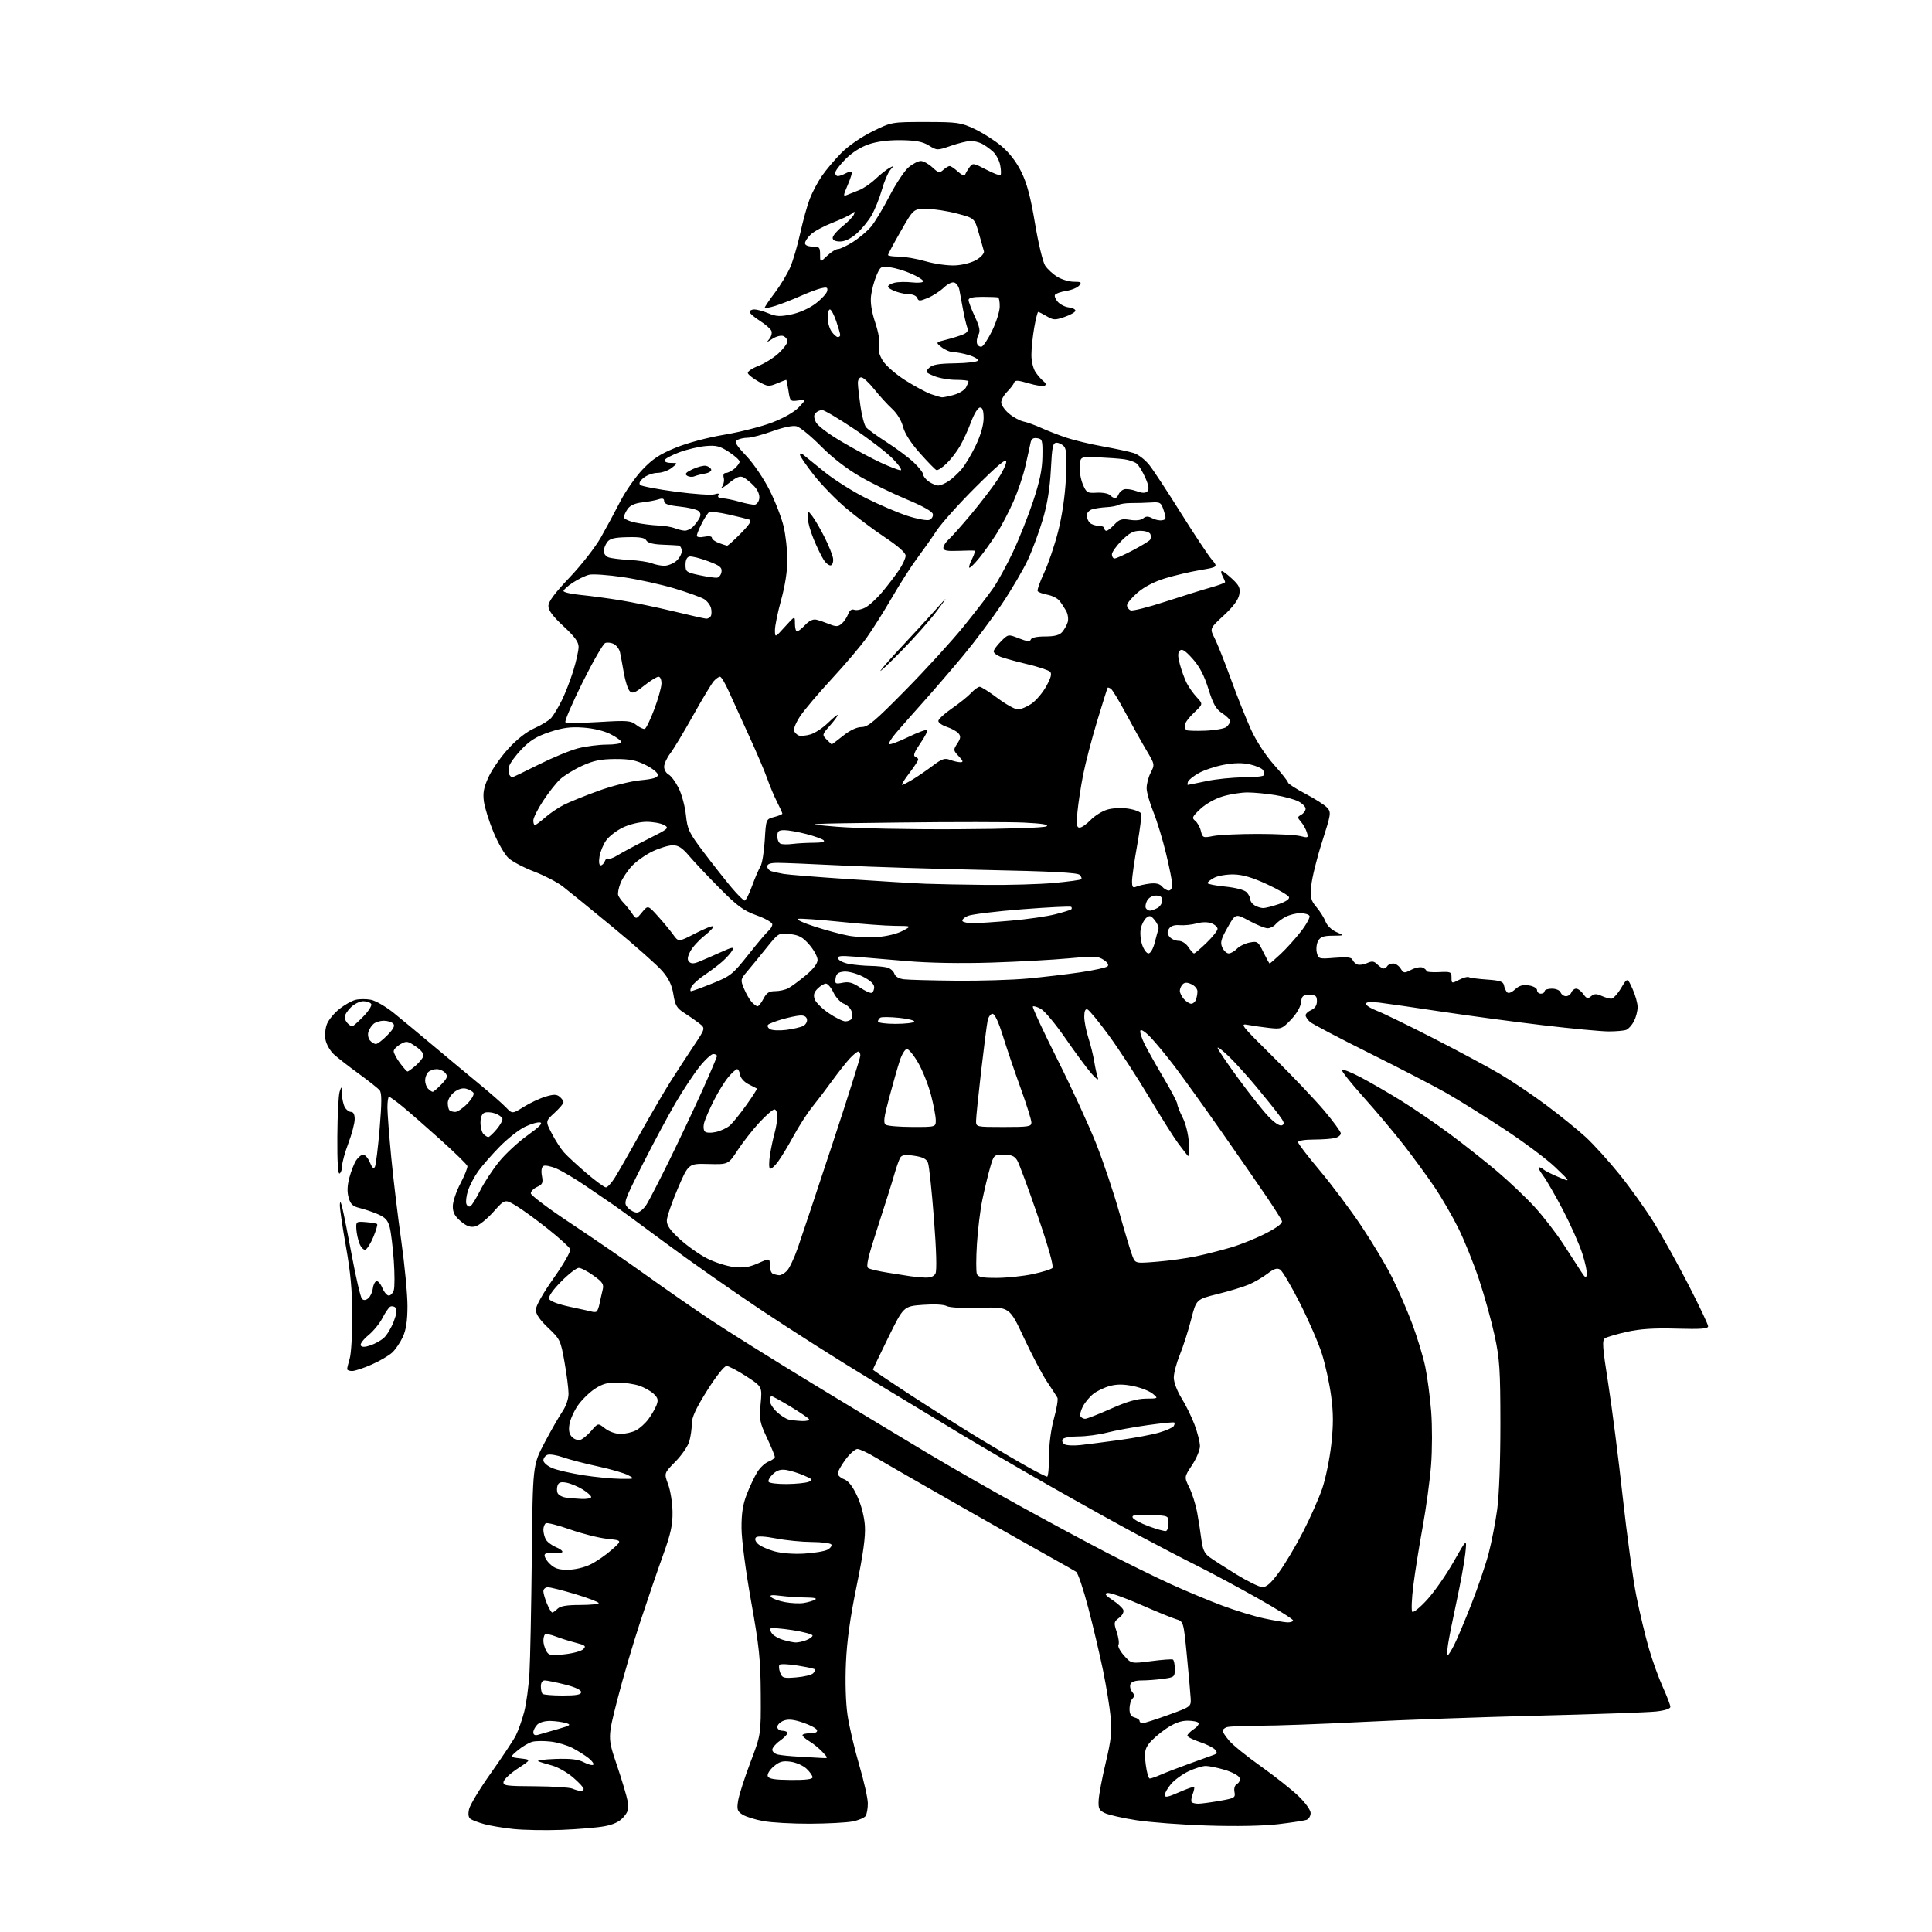 <?xml version="1.0" encoding="UTF-8" standalone="no"?>
<svg 
  version="1.1" 
  xmlns="http://www.w3.org/2000/svg" 
  xmlns:xlink="http://www.w3.org/1999/xlink" 
  xmlns:svg="http://www.w3.org/2000/svg"
  xmlns:rdf="http://www.w3.org/1999/02/22-rdf-syntax-ns#"
  xmlns:cc="http://creativecommons.org/ns#"
  xmlns:dc="http://purl.org/dc/elements/1.1/"
  viewBox="0 0 768 768"
  width="768"
  height="768"
>
<style>svg {background-color: white; }</style>"
<path stroke="none" fill="black" fill-rule="evenodd" d="M223.27,727.40C216.80,727.65 208.12,727.49 204.00,727.05C199.88,726.61 194.70,725.74 192.50,725.12C190.30,724.51 187.89,723.61 187.14,723.13C186.21,722.53 186.00,721.28 186.46,719.17C186.83,717.48 190.75,711.01 195.16,704.80C199.57,698.58 204.01,691.90 205.02,689.94C206.02,687.98 207.54,683.71 208.39,680.44C209.23,677.17 210.17,670.23 210.47,665.00C210.77,659.77 211.19,639.05 211.40,618.95C211.78,582.40 211.78,582.40 216.41,573.61C218.96,568.78 222.16,563.18 223.52,561.18C225.00,559.01 226.00,556.11 226.00,554.02C226.00,552.08 225.29,546.45 224.41,541.50C222.87,532.79 222.66,532.35 217.91,527.85C214.55,524.66 213.00,522.40 213.00,520.66C213.00,519.13 215.81,514.14 220.11,508.06C224.14,502.34 226.97,497.37 226.66,496.56C226.36,495.77 222.37,492.15 217.80,488.51C213.24,484.88 207.52,480.72 205.10,479.27C200.70,476.64 200.70,476.64 196.10,481.78C193.57,484.61 190.33,487.20 188.91,487.53C186.99,487.98 185.50,487.45 183.16,485.48C180.79,483.48 180.00,482.00 180.00,479.51C180.00,477.69 181.37,473.60 183.04,470.43C184.71,467.25 185.95,464.14 185.79,463.52C185.63,462.90 180.77,458.14 174.99,452.95C169.20,447.75 162.41,441.81 159.88,439.75C157.36,437.69 155.00,436.00 154.65,436.00C154.29,436.00 154.01,437.91 154.01,440.25C154.02,442.59 154.70,451.48 155.52,460.00C156.34,468.52 158.13,483.47 159.51,493.21C160.88,502.95 161.99,514.65 161.98,519.21C161.96,525.12 161.43,528.65 160.11,531.50C159.09,533.70 157.19,536.49 155.87,537.70C154.56,538.91 150.88,541.05 147.71,542.45C144.54,543.85 141.06,545.00 139.97,545.00C138.89,545.00 138.00,544.66 138.00,544.24C138.00,543.83 138.46,541.91 139.03,539.99C139.60,538.07 140.05,530.41 140.04,522.97C140.02,513.03 139.34,505.73 137.51,495.47C136.13,487.79 135.05,480.38 135.10,479.00C135.17,477.19 135.47,477.60 136.17,480.50C136.70,482.70 138.43,491.43 140.01,499.89C141.59,508.35 143.34,515.74 143.90,516.30C144.59,516.99 145.39,516.92 146.40,516.08C147.21,515.41 148.02,513.68 148.19,512.25C148.36,510.82 149.00,509.49 149.61,509.29C150.23,509.09 151.29,510.29 151.98,511.96C152.68,513.63 153.83,515.00 154.55,515.00C155.28,515.00 156.17,514.04 156.54,512.87C156.91,511.70 156.91,506.41 156.54,501.12C156.16,495.83 155.44,489.88 154.93,487.90C154.21,485.09 153.19,483.95 150.25,482.68C148.19,481.79 144.93,480.68 143.02,480.22C140.24,479.55 139.35,478.72 138.59,476.08C137.94,473.81 138.03,471.32 138.88,468.14C139.56,465.59 140.77,462.49 141.58,461.25C142.39,460.01 143.66,459.00 144.40,459.00C145.15,459.00 146.33,460.39 147.04,462.09C147.93,464.25 148.53,464.78 149.03,463.84C149.42,463.10 150.27,456.27 150.91,448.65C151.79,438.20 151.79,434.45 150.92,433.41C150.29,432.64 146.56,429.69 142.64,426.83C138.71,423.98 134.27,420.52 132.76,419.15C131.26,417.77 129.74,415.15 129.40,413.31C129.04,411.42 129.31,408.66 130.01,406.97C130.70,405.31 132.91,402.65 134.94,401.05C136.96,399.45 139.83,397.83 141.32,397.46C142.80,397.08 145.55,397.07 147.43,397.42C149.31,397.77 153.47,400.19 156.67,402.78C159.87,405.38 167.05,411.32 172.61,416.00C178.18,420.68 186.28,427.42 190.62,430.99C194.95,434.56 199.66,438.68 201.07,440.15C203.64,442.82 203.64,442.82 208.19,439.99C210.69,438.43 214.58,436.61 216.84,435.93C220.12,434.95 221.24,434.96 222.47,435.97C223.31,436.67 224.00,437.66 224.00,438.17C224.00,438.68 222.38,440.58 220.40,442.40C216.81,445.69 216.81,445.69 219.35,450.59C220.74,453.29 222.93,456.67 224.19,458.09C225.46,459.52 229.47,463.23 233.11,466.34C236.75,469.45 240.23,472.00 240.85,472.00C241.47,472.00 243.04,470.31 244.34,468.25C245.64,466.19 250.22,458.20 254.52,450.50C258.82,442.80 264.35,433.35 266.80,429.50C269.25,425.65 273.32,419.41 275.85,415.62C280.43,408.75 280.43,408.75 277.97,406.81C276.61,405.75 273.93,403.87 272.00,402.65C269.03,400.76 268.38,399.66 267.69,395.32C267.11,391.65 265.88,389.05 263.31,386.05C261.34,383.75 252.54,375.94 243.74,368.69C234.94,361.43 225.93,354.10 223.72,352.39C221.51,350.68 216.34,348.00 212.23,346.43C208.12,344.86 203.55,342.44 202.07,341.04C200.58,339.64 197.93,335.03 196.17,330.79C194.41,326.54 192.70,321.08 192.36,318.64C191.89,315.16 192.29,313.06 194.21,308.86C195.57,305.91 199.11,300.84 202.09,297.59C205.49,293.86 209.35,290.85 212.50,289.45C215.25,288.23 218.24,286.39 219.14,285.37C220.04,284.34 221.90,281.25 223.27,278.50C224.65,275.75 226.72,270.42 227.89,266.64C229.05,262.87 230.00,258.60 230.00,257.14C230.01,255.19 228.43,253.04 224.00,248.94C219.77,245.01 218.00,242.64 218.00,240.89C218.00,239.14 220.49,235.78 226.42,229.55C231.07,224.67 236.65,217.52 238.87,213.60C241.08,209.70 244.56,203.25 246.59,199.27C248.63,195.30 252.59,189.62 255.40,186.66C259.39,182.46 262.24,180.57 268.50,178.01C273.23,176.07 281.17,173.94 287.93,172.81C294.21,171.75 302.79,169.56 306.99,167.94C311.60,166.17 315.79,163.76 317.56,161.88C320.50,158.76 320.50,158.76 317.28,159.20C314.17,159.63 314.05,159.51 313.42,155.32C313.06,152.94 312.65,151.00 312.51,151.00C312.36,151.00 310.70,151.64 308.82,152.43C305.66,153.75 305.09,153.69 301.52,151.68C299.40,150.48 297.49,148.98 297.28,148.35C297.07,147.72 298.91,146.44 301.37,145.50C303.83,144.56 307.45,142.31 309.42,140.51C311.39,138.71 313.00,136.55 313.00,135.72C313.00,134.89 312.26,133.93 311.36,133.58C310.46,133.24 308.54,133.72 307.11,134.65C304.73,136.20 304.62,136.20 305.86,134.69C306.61,133.77 306.97,132.36 306.66,131.56C306.35,130.75 304.27,128.94 302.05,127.53C299.82,126.12 298.00,124.53 298.00,123.99C298.00,123.44 298.85,123.00 299.88,123.00C300.91,123.00 303.43,123.70 305.47,124.55C308.54,125.84 310.12,125.91 314.61,124.98C317.87,124.30 321.73,122.56 324.27,120.63C326.59,118.86 328.64,116.62 328.83,115.66C329.10,114.22 328.68,114.04 326.33,114.61C324.77,114.99 321.02,116.41 318.00,117.77C314.98,119.12 310.59,120.83 308.25,121.57C305.91,122.30 304.00,122.63 304.00,122.29C304.00,121.96 305.82,119.27 308.04,116.33C310.26,113.39 313.00,108.85 314.13,106.24C315.25,103.63 317.04,97.55 318.10,92.72C319.16,87.89 320.85,81.78 321.86,79.13C322.87,76.48 325.06,72.33 326.74,69.91C328.41,67.48 331.90,63.37 334.48,60.76C337.20,58.01 342.37,54.44 346.79,52.26C354.40,48.50 354.40,48.50 367.95,48.50C380.62,48.51 381.88,48.69 387.35,51.24C390.57,52.75 395.39,55.82 398.07,58.06C401.24,60.71 404.01,64.31 406.00,68.35C408.25,72.92 409.69,78.35 411.43,88.81C412.74,96.65 414.55,104.19 415.46,105.58C416.37,106.96 418.55,108.97 420.30,110.04C422.06,111.12 425.02,111.99 426.87,112.00C429.77,112.00 430.07,112.21 428.99,113.51C428.30,114.34 425.99,115.30 423.85,115.64C421.71,115.98 419.70,116.68 419.38,117.19C419.06,117.71 419.57,118.97 420.51,120.01C421.44,121.04 423.40,122.03 424.85,122.19C426.31,122.36 427.50,122.95 427.50,123.50C427.50,124.05 425.59,125.16 423.25,125.97C419.40,127.30 418.74,127.27 416.10,125.72C414.50,124.77 412.97,124.00 412.70,124.00C412.43,124.00 411.71,126.85 411.10,130.33C410.50,133.81 410.00,138.66 410.00,141.11C410.00,143.66 410.72,146.61 411.70,148.03C412.64,149.39 414.06,150.99 414.86,151.60C415.77,152.29 415.93,152.93 415.27,153.33C414.71,153.68 411.84,153.25 408.91,152.38C404.63,151.11 403.48,151.05 403.14,152.09C402.90,152.80 401.65,154.44 400.35,155.74C399.06,157.03 398.00,158.93 398.00,159.96C398.00,160.98 399.38,162.99 401.08,164.41C402.77,165.84 405.36,167.25 406.83,167.56C408.30,167.86 411.46,169.00 413.85,170.09C416.25,171.18 420.75,172.93 423.85,173.98C426.96,175.02 433.55,176.60 438.50,177.48C443.45,178.37 448.95,179.55 450.72,180.11C452.49,180.67 455.25,182.79 456.85,184.82C458.46,186.84 464.09,195.40 469.36,203.83C474.64,212.26 480.14,220.56 481.59,222.28C484.22,225.41 484.22,225.41 477.09,226.61C473.18,227.27 466.93,228.74 463.21,229.87C458.96,231.16 454.89,233.26 452.23,235.54C449.90,237.53 448.00,239.81 448.00,240.61C448.00,241.41 448.66,242.32 449.47,242.63C450.27,242.93 456.46,241.38 463.22,239.17C469.97,236.96 478.09,234.43 481.25,233.54C484.41,232.66 487.00,231.70 487.00,231.41C487.00,231.11 486.53,230.00 485.96,228.93C485.40,227.87 485.28,227.00 485.71,227.00C486.15,227.01 488.01,228.42 489.85,230.15C492.66,232.78 493.10,233.78 492.62,236.39C492.23,238.46 490.17,241.23 486.45,244.66C480.87,249.82 480.87,249.82 482.82,253.66C483.90,255.77 486.82,263.12 489.32,270.00C491.81,276.88 495.43,285.93 497.34,290.11C499.42,294.65 503.09,300.26 506.41,303.99C509.49,307.43 512.00,310.62 512.00,311.07C512.00,311.52 515.11,313.53 518.92,315.53C522.72,317.53 526.62,320.02 527.57,321.07C529.22,322.90 529.12,323.54 525.53,334.73C523.46,341.19 521.54,348.97 521.26,352.02C520.82,356.92 521.06,357.92 523.35,360.64C524.78,362.34 526.40,364.93 526.96,366.41C527.54,367.93 529.39,369.70 531.24,370.51C534.50,371.92 534.50,371.92 529.79,371.96C526.05,371.99 524.84,372.43 523.95,374.09C523.33,375.24 523.12,377.33 523.47,378.73C524.09,381.19 524.29,381.25 530.63,380.74C535.47,380.35 537.28,380.56 537.65,381.53C537.93,382.25 538.80,383.09 539.59,383.40C540.38,383.70 542.12,383.45 543.45,382.84C545.40,381.95 546.20,382.06 547.51,383.37C548.41,384.27 549.53,385.00 550.01,385.00C550.49,385.00 551.16,384.55 551.50,384.00C551.84,383.45 552.88,383.00 553.82,383.00C554.75,383.00 556.09,383.91 556.78,385.02C557.95,386.90 558.24,386.93 560.96,385.52C562.56,384.69 564.58,384.28 565.44,384.61C566.30,384.94 567.00,385.55 567.00,385.95C567.00,386.36 569.25,386.57 572.00,386.43C576.70,386.19 577.00,386.32 577.00,388.61C577.00,391.01 577.06,391.02 580.03,389.48C581.70,388.62 583.44,388.15 583.90,388.44C584.36,388.72 587.61,389.15 591.12,389.39C596.31,389.75 597.56,390.18 597.85,391.67C598.04,392.68 598.59,393.92 599.08,394.44C599.63,395.01 600.85,394.57 602.24,393.30C603.90,391.77 605.36,391.35 607.75,391.72C609.61,392.01 611.00,392.82 611.00,393.61C611.00,394.38 611.67,395.00 612.50,395.00C613.33,395.00 614.00,394.55 614.00,394.00C614.00,393.45 615.30,393.00 616.89,393.00C618.54,393.00 620.03,393.64 620.36,394.50C620.68,395.32 621.64,396.00 622.50,396.00C623.36,396.00 624.32,395.32 624.64,394.50C624.95,393.68 625.82,393.00 626.55,393.00C627.29,393.00 628.57,393.97 629.40,395.16C630.68,396.98 631.16,397.12 632.49,396.01C633.71,395.00 634.62,394.96 636.58,395.85C637.96,396.48 639.72,397.00 640.49,397.00C641.26,397.00 643.02,395.11 644.40,392.79C646.91,388.58 646.91,388.58 648.93,393.04C650.05,395.49 650.97,398.76 650.98,400.30C650.99,401.84 650.34,404.37 649.54,405.93C648.73,407.48 647.35,409.04 646.46,409.38C645.56,409.72 642.42,410.00 639.48,410.00C636.53,410.00 624.72,408.89 613.24,407.53C601.76,406.17 583.62,403.73 572.93,402.12C562.25,400.50 551.14,398.90 548.25,398.55C544.68,398.13 543.00,398.29 543.00,399.05C543.00,399.66 544.91,400.88 547.25,401.76C549.59,402.64 559.70,407.55 569.72,412.68C579.75,417.81 591.74,424.25 596.38,426.99C601.02,429.73 609.24,435.27 614.66,439.31C620.07,443.35 627.10,449.04 630.29,451.96C633.47,454.88 639.58,461.63 643.87,466.95C648.15,472.28 654.29,480.88 657.51,486.07C660.73,491.26 666.89,502.35 671.18,510.72C675.48,519.09 679.00,526.51 679.00,527.22C679.00,528.21 676.18,528.42 666.51,528.15C657.51,527.89 651.99,528.25 646.76,529.42C642.77,530.31 638.85,531.46 638.05,531.96C636.80,532.74 636.97,535.25 639.32,550.18C640.81,559.71 643.39,579.88 645.05,595.00C646.71,610.12 649.15,627.90 650.49,634.50C651.82,641.10 654.06,650.45 655.46,655.28C656.86,660.12 659.36,667.04 661.01,670.67C662.65,674.30 664.00,677.83 664.00,678.50C664.00,679.25 661.77,679.97 658.25,680.35C655.09,680.70 634.05,681.44 611.50,682.00C588.95,682.56 557.44,683.69 541.48,684.51C525.52,685.33 507.22,686.00 500.81,686.00C494.40,686.00 488.45,686.27 487.58,686.61C486.71,686.94 486.00,687.58 486.00,688.03C486.00,688.48 487.18,690.25 488.63,691.97C490.07,693.68 495.78,698.30 501.32,702.22C506.85,706.15 513.54,711.45 516.19,714.00C518.90,716.61 521.00,719.54 521.00,720.71C521.00,721.85 520.29,723.06 519.42,723.39C518.55,723.73 513.48,724.51 508.17,725.14C502.19,725.85 491.44,726.06 480.00,725.69C469.83,725.37 457.07,724.41 451.66,723.56C446.25,722.72 440.62,721.43 439.16,720.72C436.87,719.60 436.53,718.86 436.74,715.46C436.87,713.28 438.14,706.58 439.57,700.58C441.69,691.67 442.05,688.35 441.50,682.58C441.13,678.68 439.77,670.33 438.47,664.00C437.16,657.67 434.52,646.46 432.59,639.08C430.66,631.71 428.50,625.29 427.79,624.82C427.08,624.35 423.12,622.10 419.00,619.81C414.88,617.53 398.57,608.30 382.76,599.31C366.96,590.31 351.43,581.39 348.26,579.48C345.09,577.57 341.75,576.00 340.84,576.00C339.92,576.00 337.78,577.89 336.09,580.20C334.39,582.51 333.00,584.99 333.00,585.72C333.00,586.45 334.15,587.49 335.55,588.02C337.28,588.68 338.96,590.85 340.76,594.75C342.38,598.26 343.56,602.84 343.81,606.51C344.09,610.80 343.15,617.68 340.52,630.47C337.96,642.95 336.66,652.26 336.28,661.02C335.94,668.62 336.19,676.84 336.90,681.72C337.55,686.17 339.64,695.10 341.54,701.57C343.44,708.03 344.99,714.94 344.98,716.91C344.98,718.89 344.58,721.11 344.11,721.86C343.63,722.61 341.28,723.60 338.87,724.07C336.47,724.53 328.85,724.93 321.93,724.96C315.02,724.98 306.70,724.52 303.43,723.92C300.17,723.33 296.44,722.16 295.14,721.33C293.08,720.00 292.86,719.29 293.42,715.77C293.78,713.55 295.96,706.73 298.28,700.62C302.50,689.50 302.50,689.50 302.41,673.50C302.33,659.67 301.81,654.65 298.57,636.50C296.41,624.42 294.80,612.10 294.77,607.50C294.73,601.61 295.28,598.05 296.85,594.00C298.02,590.98 299.89,587.03 300.99,585.23C302.10,583.42 304.13,581.52 305.50,581.00C306.88,580.48 308.00,579.64 308.00,579.14C308.00,578.64 306.59,575.21 304.86,571.52C301.99,565.39 301.78,564.25 302.36,558.03C302.99,551.23 302.99,551.23 296.68,547.12C293.20,544.85 289.66,543.00 288.80,543.00C287.90,543.00 284.61,547.17 281.12,552.72C276.62,559.88 275.00,563.38 275.00,565.98C275.00,567.92 274.56,571.06 274.01,572.96C273.47,574.86 270.98,578.48 268.49,581.01C263.95,585.62 263.95,585.62 265.60,590.06C266.51,592.50 267.29,597.42 267.34,601.00C267.41,606.15 266.64,609.68 263.64,618.00C261.55,623.77 257.47,635.70 254.57,644.50C251.66,653.30 247.54,667.32 245.41,675.65C241.54,690.80 241.54,690.80 245.21,701.65C247.23,707.62 249.17,714.12 249.52,716.10C250.04,719.01 249.72,720.20 247.83,722.35C246.22,724.19 243.89,725.30 240.27,725.97C237.39,726.51 229.74,727.15 223.27,727.40zM476.33,717.00C477.44,717.00 481.23,716.50 484.76,715.88C490.78,714.83 491.16,714.61 490.73,712.36C490.44,710.86 490.84,709.63 491.79,709.10C492.65,708.62 493.05,707.57 492.71,706.68C492.38,705.81 489.75,704.41 486.87,703.55C483.99,702.70 480.59,702.00 479.31,702.00C478.03,702.00 474.96,702.95 472.48,704.11C470.01,705.28 466.87,707.56 465.49,709.19C464.12,710.82 463.00,712.79 463.00,713.56C463.00,714.65 464.30,714.40 468.65,712.47C471.76,711.10 474.48,710.14 474.68,710.35C474.89,710.55 474.62,711.86 474.09,713.26C473.56,714.65 473.40,716.07 473.73,716.40C474.06,716.73 475.23,717.00 476.33,717.00zM230.75,711.93C231.44,711.97 232.00,711.59 232.00,711.08C232.00,710.57 230.11,708.54 227.80,706.56C225.48,704.58 221.77,702.47 219.55,701.86C217.32,701.26 214.82,700.49 214.00,700.14C213.18,699.79 216.20,699.37 220.72,699.21C226.79,699.00 229.76,699.34 232.07,700.53C233.78,701.42 235.47,701.86 235.83,701.51C236.18,701.15 235.35,699.98 233.99,698.90C232.62,697.82 229.78,696.02 227.68,694.91C225.58,693.80 221.68,692.63 219.02,692.32C216.35,692.00 213.04,692.02 211.66,692.37C210.28,692.72 207.68,694.24 205.87,695.75C202.59,698.50 202.59,698.50 206.89,699.00C211.18,699.50 211.18,699.50 205.84,703.00C202.90,704.92 200.36,707.29 200.18,708.25C199.88,709.84 201.03,710.01 212.68,710.07C219.73,710.11 226.40,710.53 227.50,711.00C228.60,711.47 230.06,711.89 230.75,711.93zM314.37,707.57C320.25,707.62 323.00,707.28 323.00,706.50C323.00,705.87 321.92,704.33 320.60,703.09C319.28,701.85 316.43,700.60 314.28,700.31C311.10,699.88 309.82,700.25 307.51,702.23C305.91,703.61 304.90,705.30 305.21,706.09C305.61,707.14 307.93,707.52 314.37,707.57zM457.04,707.00C457.53,707.00 459.41,706.35 461.22,705.56C463.02,704.76 468.10,702.80 472.50,701.20C476.90,699.60 481.34,697.99 482.36,697.63C483.85,697.11 483.99,696.69 483.04,695.54C482.38,694.75 479.63,693.37 476.92,692.47C474.22,691.58 472.00,690.44 472.00,689.94C472.00,689.45 473.12,688.31 474.49,687.41C475.86,686.52 476.74,685.38 476.43,684.89C476.13,684.40 474.16,684.00 472.05,684.00C469.38,684.00 466.78,684.98 463.43,687.25C460.80,689.04 457.77,691.70 456.70,693.16C455.06,695.38 454.86,696.73 455.45,701.41C455.83,704.48 456.55,707.00 457.04,707.00zM326.42,698.81C329.35,699.00 329.35,699.00 326.92,696.41C325.59,694.99 323.26,693.09 321.75,692.20C320.24,691.30 319.00,690.22 319.00,689.78C319.00,689.35 320.39,689.00 322.08,689.00C324.10,689.00 325.03,688.57 324.77,687.75C324.55,687.06 322.05,685.72 319.21,684.77C315.45,683.50 313.36,683.29 311.52,683.99C310.14,684.52 309.00,685.64 309.00,686.48C309.00,687.33 309.87,688.00 311.00,688.00C312.10,688.00 313.00,688.42 313.00,688.93C313.00,689.44 311.65,690.83 310.00,692.00C308.35,693.17 307.00,694.77 307.00,695.55C307.00,696.33 308.01,697.19 309.25,697.47C310.49,697.75 314.20,698.13 317.50,698.30C320.80,698.48 324.82,698.71 326.42,698.81zM213.75,689.65C214.71,689.38 218.20,688.38 221.50,687.42C226.79,685.90 227.20,685.60 225.00,684.95C223.62,684.54 220.84,684.15 218.82,684.10C216.69,684.04 214.48,684.66 213.57,685.57C212.71,686.44 212.00,687.82 212.00,688.64C212.00,689.58 212.65,689.95 213.75,689.65zM454.25,684.98C454.94,684.97 459.55,683.49 464.50,681.69C473.50,678.42 473.50,678.42 473.30,674.96C473.20,673.06 472.51,665.43 471.79,658.02C470.47,644.54 470.47,644.54 467.48,643.64C465.84,643.15 459.43,640.52 453.23,637.80C447.03,635.08 441.18,633.02 440.23,633.22C438.92,633.49 439.39,634.17 442.23,636.04C444.28,637.39 446.21,639.16 446.53,639.96C446.85,640.80 446.14,642.14 444.86,643.11C442.75,644.70 442.69,645.04 443.93,648.79C444.66,650.99 444.96,653.26 444.60,653.85C444.24,654.43 445.24,656.36 446.83,658.13C449.71,661.36 449.71,661.36 457.61,660.33C461.95,659.76 465.84,659.48 466.25,659.70C466.66,659.93 467.00,661.61 467.00,663.42C467.00,666.60 466.82,666.75 462.36,667.36C459.81,667.71 455.97,668.00 453.83,668.00C451.28,668.00 449.74,668.52 449.36,669.51C449.04,670.34 449.35,671.71 450.05,672.56C451.01,673.71 451.03,674.37 450.16,675.24C449.52,675.88 449.00,677.70 449.00,679.29C449.00,681.35 449.58,682.34 451.00,682.71C452.10,683.00 453.00,683.63 453.00,684.12C453.00,684.60 453.56,684.99 454.25,684.98zM223.67,674.00C229.23,674.00 231.00,673.67 231.00,672.62C231.00,671.76 228.58,670.63 224.54,669.62C220.99,668.73 217.39,668.00 216.54,668.00C215.59,668.00 215.00,668.90 215.00,670.33C215.00,671.62 215.30,672.97 215.67,673.33C216.03,673.70 219.63,674.00 223.67,674.00zM316.55,666.79C319.59,666.54 322.59,665.81 323.22,665.18C323.85,664.55 324.16,663.83 323.91,663.57C323.66,663.32 320.55,662.65 317.00,662.08C313.46,661.51 310.26,661.37 309.88,661.77C309.51,662.17 309.62,663.57 310.12,664.87C310.96,667.06 311.46,667.21 316.55,666.79zM224.33,657.62C227.69,657.27 231.08,656.35 231.86,655.57C233.08,654.35 232.67,654.00 228.89,653.02C226.47,652.41 222.86,651.27 220.86,650.50C218.86,649.73 216.95,649.38 216.61,649.72C216.28,650.06 216.00,651.19 216.00,652.23C216.00,653.28 216.50,655.06 217.11,656.20C218.10,658.06 218.82,658.20 224.33,657.62zM575.47,658.00C575.74,658.00 576.89,656.18 578.03,653.95C579.16,651.72 582.25,644.40 584.88,637.70C587.51,630.99 590.60,621.90 591.76,617.50C592.92,613.10 594.44,605.23 595.16,600.00C595.93,594.33 596.44,580.61 596.43,566.00C596.41,544.39 596.14,540.26 594.15,531.00C592.91,525.23 590.13,515.20 587.97,508.72C585.81,502.24 582.09,492.99 579.69,488.18C577.30,483.36 573.07,476.06 570.30,471.96C567.53,467.86 562.12,460.45 558.29,455.50C554.46,450.55 547.16,441.86 542.06,436.18C536.97,430.50 533.08,425.59 533.41,425.25C533.75,424.92 537.08,426.24 540.81,428.19C544.55,430.15 551.77,434.32 556.86,437.47C561.95,440.62 570.70,446.60 576.31,450.76C581.91,454.92 590.38,461.61 595.13,465.63C599.88,469.65 606.56,475.99 609.98,479.72C613.40,483.45 618.55,490.10 621.42,494.50C624.30,498.90 627.50,503.85 628.54,505.50C630.07,507.92 630.50,508.16 630.79,506.73C630.99,505.76 630.17,501.94 628.97,498.23C627.76,494.53 624.32,486.77 621.30,481.00C618.29,475.23 614.71,469.04 613.36,467.25C612.01,465.46 611.28,464.00 611.75,464.00C612.22,464.00 613.03,464.40 613.55,464.88C614.07,465.37 616.75,466.72 619.50,467.88C624.50,469.99 624.50,469.99 618.23,464.00C614.79,460.71 605.56,453.82 597.73,448.69C589.91,443.56 579.67,437.18 575.00,434.51C570.33,431.83 556.60,424.72 544.50,418.70C532.40,412.68 521.71,407.06 520.75,406.22C519.79,405.38 519.00,404.19 519.00,403.58C519.00,402.97 520.01,402.03 521.25,401.49C522.72,400.84 523.50,399.63 523.50,398.00C523.50,395.89 523.03,395.50 520.50,395.50C517.91,395.50 517.46,395.91 517.18,398.50C516.98,400.29 515.36,403.05 513.18,405.34C509.65,409.01 509.29,409.15 504.50,408.61C501.75,408.31 497.93,407.75 496.00,407.39C492.74,406.77 493.43,407.64 506.07,420.11C513.53,427.47 522.64,437.06 526.32,441.40C529.99,445.75 533.00,449.86 533.00,450.54C533.00,451.21 531.99,452.04 530.75,452.37C529.51,452.70 525.69,452.98 522.25,452.99C518.63,452.99 516.00,453.43 516.00,454.03C516.00,454.60 519.87,459.66 524.61,465.28C529.34,470.90 536.79,480.84 541.16,487.37C545.53,493.90 551.05,503.12 553.42,507.87C555.80,512.62 559.38,520.88 561.38,526.23C563.38,531.59 565.71,539.24 566.55,543.23C567.39,547.23 568.45,555.23 568.91,561.00C569.37,566.77 569.35,576.45 568.87,582.50C568.39,588.55 566.89,599.58 565.53,607.00C564.17,614.42 562.50,624.87 561.83,630.22C561.15,635.56 560.97,640.29 561.41,640.72C561.85,641.15 564.53,638.96 567.37,635.84C570.21,632.73 574.91,625.98 577.82,620.84C583.12,611.50 583.12,611.50 582.48,617.50C582.13,620.80 580.58,629.35 579.03,636.50C577.49,643.65 575.94,651.41 575.60,653.75C575.26,656.09 575.20,658.00 575.47,658.00zM316.18,652.91C317.11,652.96 319.02,652.56 320.43,652.02C321.85,651.49 323.00,650.64 323.00,650.15C323.00,649.65 319.38,648.68 314.96,647.99C310.54,647.31 306.65,647.02 306.32,647.35C305.99,647.68 306.29,648.64 306.98,649.48C307.68,650.32 309.66,651.42 311.38,651.91C313.09,652.41 315.26,652.86 316.18,652.91zM511.75,644.92C512.99,644.96 514.00,644.60 514.00,644.12C514.00,643.63 507.59,639.63 499.75,635.21C491.91,630.80 481.26,625.09 476.09,622.51C470.91,619.93 460.33,614.43 452.59,610.29C444.84,606.15 428.77,597.22 416.88,590.44C404.99,583.67 389.02,574.35 381.38,569.73C373.75,565.12 357.60,555.35 345.50,548.04C333.40,540.72 314.05,528.42 302.50,520.71C290.95,513.00 273.85,501.01 264.50,494.06C255.15,487.11 245.87,480.32 243.87,478.96C241.87,477.61 236.92,474.23 232.87,471.46C228.82,468.68 223.63,465.60 221.34,464.59C219.05,463.59 216.64,463.10 216.00,463.50C215.27,463.95 215.05,465.45 215.42,467.45C215.94,470.21 215.67,470.83 213.51,471.81C212.13,472.44 211.00,473.59 211.00,474.37C211.00,475.15 218.24,480.58 227.09,486.43C235.93,492.29 249.33,501.50 256.86,506.90C264.38,512.30 275.93,520.31 282.52,524.70C289.11,529.09 307.17,540.39 322.65,549.81C338.13,559.23 358.61,571.60 368.15,577.30C377.69,583.00 394.50,592.63 405.50,598.68C416.50,604.74 432.02,613.09 440.00,617.23C447.98,621.36 459.45,627.00 465.50,629.76C471.55,632.51 480.77,636.35 486.00,638.30C491.23,640.25 498.65,642.52 502.50,643.34C506.35,644.16 510.51,644.87 511.75,644.92zM219.52,641.00C219.86,641.00 220.82,640.33 221.64,639.50C222.71,638.44 225.30,638.00 230.57,638.00C234.66,638.00 238.00,637.66 237.99,637.25C237.98,636.84 233.82,635.24 228.74,633.71C223.66,632.18 218.71,630.94 217.75,630.96C216.79,630.98 216.00,631.69 216.00,632.53C216.00,633.37 216.65,635.62 217.45,637.53C218.25,639.44 219.18,641.00 219.52,641.00zM319.50,637.21C321.15,636.94 323.18,636.35 324.00,635.89C324.96,635.36 323.66,635.05 320.39,635.03C317.58,635.01 313.08,634.72 310.39,634.37C306.73,633.90 305.77,634.03 306.57,634.89C307.16,635.53 309.64,636.42 312.07,636.87C314.51,637.33 317.85,637.48 319.50,637.21zM501.75,630.89C503.41,630.97 505.17,629.42 508.38,625.05C510.79,621.78 515.10,614.54 517.97,608.96C520.84,603.38 524.28,595.60 525.63,591.66C526.97,587.72 528.58,579.86 529.21,574.19C530.07,566.36 530.06,561.73 529.15,554.93C528.50,550.01 526.86,542.50 525.51,538.24C524.16,533.98 520.23,524.92 516.78,518.10C513.32,511.28 509.78,505.24 508.89,504.69C507.67,503.93 506.43,504.33 503.84,506.31C501.94,507.76 498.62,509.70 496.45,510.62C494.28,511.55 488.68,513.25 484.02,514.40C475.54,516.50 475.54,516.50 473.50,524.50C472.38,528.90 470.36,535.18 469.03,538.46C467.69,541.73 466.60,545.86 466.60,547.63C466.60,549.47 467.91,552.94 469.68,555.80C471.38,558.52 473.72,563.30 474.88,566.41C476.05,569.53 477.00,573.33 477.00,574.87C477.00,576.40 475.59,579.79 473.86,582.40C470.72,587.14 470.72,587.14 472.77,591.32C473.89,593.62 475.28,597.98 475.85,601.00C476.42,604.02 477.18,608.88 477.54,611.79C478.06,615.94 478.77,617.51 480.85,619.02C482.31,620.08 487.10,623.16 491.50,625.87C495.90,628.57 500.51,630.83 501.75,630.89zM225.64,624.00C228.37,624.00 232.17,623.13 234.62,621.94C236.96,620.81 240.79,618.18 243.13,616.10C247.39,612.33 247.39,612.33 241.37,611.70C238.06,611.35 231.43,609.68 226.64,607.99C221.85,606.30 217.50,605.19 216.97,605.52C216.44,605.85 216.00,607.02 216.00,608.12C216.00,609.23 216.43,610.94 216.96,611.93C217.49,612.92 219.29,614.29 220.95,614.98C222.61,615.67 223.78,616.55 223.53,616.95C223.29,617.34 221.77,617.47 220.16,617.24C218.55,617.00 216.93,617.30 216.56,617.90C216.19,618.49 217.02,620.11 218.40,621.49C220.37,623.46 221.92,624.00 225.64,624.00zM319.66,617.58C323.60,617.35 327.77,616.66 328.94,616.03C330.10,615.41 330.79,614.47 330.47,613.95C330.15,613.43 326.65,612.98 322.69,612.96C318.74,612.94 312.35,612.31 308.50,611.55C304.24,610.72 301.13,610.54 300.54,611.10C299.94,611.68 300.19,612.62 301.21,613.64C302.11,614.54 305.01,615.88 307.67,616.63C310.56,617.45 315.37,617.83 319.66,617.58zM463.50,608.60C464.05,608.46 464.50,607.02 464.50,605.42C464.50,602.50 464.50,602.50 457.15,602.20C451.48,601.98 449.90,602.20 450.23,603.20C450.46,603.92 453.32,605.48 456.58,606.69C459.83,607.89 462.95,608.75 463.50,608.60zM231.25,595.85C233.31,595.93 235.00,595.59 235.00,595.08C235.00,594.58 233.49,593.23 231.64,592.08C229.78,590.94 226.92,589.73 225.28,589.41C223.08,588.97 222.13,589.23 221.68,590.40C221.34,591.28 221.31,592.65 221.62,593.44C221.92,594.23 223.37,595.07 224.83,595.29C226.30,595.52 229.19,595.77 231.25,595.85zM312.81,589.93C316.49,589.89 320.40,589.49 321.50,589.03C323.27,588.30 323.05,588.01 319.56,586.51C317.39,585.57 314.24,584.59 312.56,584.33C310.34,583.98 308.87,584.43 307.23,585.98C305.98,587.16 305.22,588.54 305.54,589.06C305.86,589.58 309.13,589.97 312.81,589.93zM246.50,587.85C252.40,587.92 252.46,587.90 249.71,586.41C248.17,585.57 242.77,584.01 237.71,582.92C232.64,581.83 226.42,580.21 223.87,579.32C221.33,578.42 218.51,577.97 217.62,578.31C216.73,578.66 216.00,579.65 216.00,580.52C216.00,581.39 217.59,582.76 219.53,583.58C221.46,584.39 226.98,585.66 231.78,586.41C236.57,587.16 243.20,587.81 246.50,587.85zM416.25,586.99C416.66,586.99 417.00,583.39 417.00,578.99C417.00,574.08 417.77,568.21 418.97,563.85C420.06,559.93 420.67,556.22 420.34,555.61C420.00,555.00 418.17,552.18 416.27,549.35C414.36,546.52 410.21,538.64 407.04,531.85C401.28,519.50 401.28,519.50 389.79,519.87C382.93,520.08 377.51,519.81 376.33,519.18C375.16,518.55 371.33,518.36 366.79,518.70C359.20,519.27 359.20,519.27 353.10,531.69C349.75,538.52 347.00,544.26 347.00,544.45C347.00,544.63 353.86,549.26 362.25,554.73C370.64,560.20 383.12,568.07 390.00,572.23C396.88,576.39 405.43,581.41 409.00,583.38C412.57,585.36 415.84,586.98 416.25,586.99zM429.50,574.43C432.25,574.13 439.28,573.22 445.12,572.42C450.96,571.62 458.03,570.29 460.83,569.46C463.63,568.63 466.20,567.48 466.56,566.91C466.91,566.34 467.02,565.69 466.81,565.48C466.59,565.26 461.81,565.73 456.19,566.52C450.56,567.31 443.31,568.64 440.08,569.48C436.85,570.32 431.72,571.00 428.66,571.00C425.61,571.00 422.81,571.50 422.43,572.11C422.05,572.72 422.36,573.62 423.12,574.10C423.88,574.58 426.75,574.73 429.50,574.43zM230.78,572.33C231.73,572.01 233.68,570.37 235.12,568.69C237.74,565.65 237.74,565.65 240.50,567.82C242.12,569.09 244.69,570.00 246.68,570.00C248.56,570.00 251.31,569.37 252.80,568.60C254.28,567.83 256.52,565.81 257.77,564.11C259.02,562.42 260.47,559.90 260.99,558.53C261.76,556.50 261.54,555.65 259.81,554.04C258.63,552.94 256.06,551.50 254.09,550.84C252.11,550.18 248.22,549.61 245.43,549.57C241.56,549.52 239.42,550.12 236.41,552.11C234.24,553.55 231.22,556.52 229.69,558.72C228.17,560.92 226.67,564.28 226.36,566.19C225.96,568.64 226.27,570.13 227.43,571.28C228.33,572.19 229.82,572.65 230.78,572.33zM318.81,564.88C320.63,564.95 321.88,564.61 321.58,564.13C321.28,563.65 317.96,561.40 314.21,559.13C310.45,556.86 307.07,555.00 306.69,555.00C306.31,555.00 306.00,555.82 306.00,556.81C306.00,557.81 307.24,559.79 308.75,561.22C310.26,562.64 312.40,564.02 313.50,564.29C314.60,564.55 316.99,564.82 318.81,564.88zM431.36,564.00C432.04,564.00 436.63,562.21 441.55,560.02C447.98,557.15 451.91,556.02 455.50,555.98C460.50,555.93 460.50,555.93 458.22,554.03C456.96,552.98 453.51,551.62 450.54,551.01C446.67,550.21 444.02,550.19 441.20,550.95C439.03,551.53 436.07,552.94 434.61,554.09C433.15,555.24 431.28,557.50 430.44,559.12C429.60,560.74 429.19,562.50 429.52,563.03C429.85,563.56 430.68,564.00 431.36,564.00zM147.27,534.80C149.05,534.21 151.46,532.85 152.64,531.79C153.82,530.72 155.56,527.82 156.51,525.34C157.69,522.25 157.91,520.51 157.20,519.80C156.64,519.24 155.68,519.08 155.07,519.45C154.47,519.83 153.09,521.86 152.01,523.97C150.94,526.08 148.42,529.16 146.41,530.81C144.41,532.46 143.06,534.28 143.41,534.85C143.84,535.56 145.06,535.54 147.27,534.80zM237.13,521.38C237.48,521.18 238.02,519.78 238.32,518.26C238.63,516.74 239.18,514.30 239.54,512.83C240.12,510.51 239.64,509.75 235.95,507.08C233.61,505.39 230.96,504.00 230.07,504.00C229.17,504.00 226.02,506.44 223.08,509.42C219.69,512.85 217.94,515.39 218.30,516.34C218.65,517.26 221.87,518.47 226.69,519.50C230.98,520.41 234.95,521.29 235.50,521.45C236.05,521.60 236.79,521.57 237.13,521.38zM367.71,507.86C369.86,507.95 371.24,507.42 371.86,506.25C372.45,505.14 372.23,497.18 371.26,484.50C370.41,473.50 369.36,463.52 368.91,462.32C368.30,460.68 366.95,459.97 363.44,459.44C359.97,458.92 358.56,459.09 357.90,460.12C357.42,460.88 356.32,463.98 355.46,467.00C354.60,470.02 351.64,479.43 348.88,487.90C345.00,499.85 344.16,503.48 345.16,504.10C345.87,504.54 349.38,505.36 352.97,505.92C356.56,506.48 360.62,507.12 362.00,507.34C363.38,507.55 365.95,507.79 367.71,507.86zM396.22,507.98C400.22,507.97 406.62,507.30 410.44,506.50C414.25,505.69 417.81,504.59 418.33,504.07C418.95,503.45 416.85,495.96 412.51,483.30C408.78,472.41 405.10,462.49 404.34,461.25C403.28,459.53 402.02,459.00 399.00,459.00C395.10,459.00 395.04,459.06 393.55,464.25C392.72,467.14 391.35,472.83 390.50,476.91C389.65,480.98 388.68,488.92 388.34,494.55C387.99,500.19 387.98,505.52 388.32,506.40C388.81,507.67 390.45,508.00 396.22,507.98zM309.75,506.92C310.44,506.96 311.81,506.19 312.79,505.21C313.77,504.23 315.75,500.06 317.17,495.96C318.60,491.86 324.77,473.34 330.88,454.82C337.00,436.29 342.00,420.43 342.00,419.57C342.00,418.71 341.63,418.00 341.19,418.00C340.74,418.00 339.22,419.24 337.81,420.75C336.40,422.26 333.26,426.24 330.83,429.58C328.40,432.93 324.81,437.65 322.85,440.08C320.89,442.51 317.58,447.65 315.49,451.50C313.40,455.35 310.60,459.97 309.28,461.77C307.95,463.57 306.51,464.82 306.08,464.55C305.64,464.28 305.64,461.85 306.07,459.14C306.49,456.44 307.33,452.49 307.92,450.36C308.51,448.24 308.99,445.26 308.99,443.75C309.00,442.24 308.48,441.00 307.84,441.00C307.21,441.00 304.50,443.36 301.82,446.25C299.15,449.14 295.28,454.07 293.23,457.21C289.51,462.91 289.51,462.91 281.60,462.71C273.69,462.50 273.69,462.50 269.41,472.50C267.06,478.00 265.11,483.69 265.07,485.15C265.02,487.12 266.36,489.04 270.31,492.65C273.24,495.32 278.10,498.75 281.13,500.28C284.15,501.80 288.89,503.32 291.65,503.64C295.50,504.10 297.76,503.76 301.34,502.18C306.00,500.11 306.00,500.11 306.00,502.97C306.00,504.55 306.56,506.06 307.25,506.34C307.94,506.62 309.06,506.88 309.75,506.92zM459.92,501.55C464.64,501.17 471.61,500.21 475.41,499.41C479.21,498.61 485.51,497.01 489.41,495.85C493.31,494.69 499.56,492.16 503.30,490.22C507.76,487.91 509.92,486.24 509.58,485.35C509.30,484.61 506.72,480.52 503.84,476.25C500.97,471.99 492.79,460.18 485.67,450.00C478.54,439.82 470.09,428.07 466.90,423.87C463.71,419.68 459.43,414.50 457.40,412.37C455.30,410.16 453.53,409.00 453.30,409.68C453.07,410.32 453.86,412.80 455.06,415.18C456.25,417.55 459.65,423.59 462.61,428.59C465.58,433.58 468.00,438.22 468.00,438.88C468.00,439.54 468.96,441.95 470.12,444.24C471.35,446.65 472.40,450.92 472.61,454.39C472.82,457.69 472.62,459.96 472.17,459.44C471.72,458.92 470.01,456.70 468.35,454.50C466.70,452.30 461.46,443.98 456.69,436.00C451.93,428.02 444.76,417.03 440.76,411.57C436.77,406.11 432.94,401.46 432.25,401.24C431.42,400.97 431.00,401.95 431.01,404.17C431.02,406.00 431.75,409.75 432.63,412.50C433.52,415.25 434.58,419.52 434.98,422.00C435.38,424.48 436.03,427.40 436.42,428.50C436.83,429.66 435.74,428.90 433.81,426.67C431.99,424.57 427.35,418.29 423.50,412.71C419.65,407.14 415.29,401.89 413.81,401.06C412.33,400.23 410.87,399.80 410.57,400.09C410.28,400.39 414.65,409.83 420.30,421.07C425.94,432.31 432.91,447.45 435.78,454.72C438.64,461.98 442.80,474.36 445.00,482.22C447.21,490.07 449.54,497.79 450.18,499.37C451.34,502.25 451.34,502.25 459.92,501.55zM145.26,496.75C144.57,496.98 143.51,495.89 142.90,494.33C142.29,492.77 141.73,490.15 141.65,488.50C141.50,485.59 141.62,485.51 145.49,485.82C147.68,486.00 149.68,486.34 149.92,486.59C150.16,486.83 149.49,489.12 148.43,491.68C147.37,494.24 145.94,496.52 145.26,496.75zM253.17,482.00C254.19,482.00 255.94,480.54 257.05,478.75C258.16,476.96 262.27,468.98 266.19,461.00C270.11,453.02 275.94,440.66 279.16,433.53C282.37,426.39 285.00,420.21 285.00,419.78C285.00,419.35 284.34,419.00 283.52,419.00C282.71,419.00 280.20,421.34 277.94,424.19C275.69,427.04 271.45,433.46 268.53,438.44C265.62,443.42 259.74,454.38 255.49,462.78C247.99,477.59 247.81,478.13 249.53,480.03C250.51,481.11 252.15,482.00 253.17,482.00zM187.02,479.49C187.58,479.14 189.35,476.27 190.94,473.12C192.53,469.97 195.91,464.84 198.45,461.72C200.99,458.60 206.07,453.91 209.75,451.28C214.41,447.96 215.91,446.41 214.69,446.18C213.74,446.00 211.01,446.78 208.64,447.93C206.26,449.08 201.78,452.61 198.68,455.76C195.58,458.92 191.74,463.30 190.15,465.50C188.57,467.70 186.72,471.21 186.04,473.29C185.37,475.38 185.08,477.77 185.40,478.60C185.72,479.44 186.45,479.84 187.02,479.49zM135.00,466.50C134.35,466.90 134.03,461.78 134.10,451.81C134.15,443.39 134.56,435.38 135.00,434.00C135.75,431.65 135.81,431.70 135.90,434.82C135.96,436.64 136.47,439.00 137.04,440.07C137.60,441.13 138.73,442.00 139.54,442.00C140.48,442.00 141.00,443.02 141.00,444.88C141.00,446.47 139.88,450.75 138.50,454.40C137.12,458.06 136.00,462.13 136.00,463.46C136.00,464.79 135.55,466.16 135.00,466.50zM194.11,452.00C194.50,452.00 196.01,450.59 197.45,448.87C198.90,447.15 199.91,445.24 199.71,444.62C199.50,444.01 198.19,443.09 196.79,442.60C195.38,442.10 193.51,441.98 192.62,442.32C191.58,442.72 191.00,444.12 191.00,446.27C191.00,448.10 191.54,450.14 192.20,450.80C192.86,451.46 193.72,452.00 194.11,452.00zM284.65,449.97C286.57,449.53 289.07,448.35 290.19,447.34C291.32,446.33 294.26,442.67 296.74,439.20C299.22,435.74 301.07,432.82 300.87,432.70C300.67,432.59 299.15,431.81 297.50,430.97C295.80,430.10 294.36,428.48 294.18,427.22C294.00,426.00 293.48,425.00 293.02,425.00C292.56,425.00 290.99,426.42 289.53,428.15C288.07,429.88 285.49,434.04 283.80,437.40C282.10,440.75 280.38,444.69 279.96,446.15C279.53,447.64 279.62,449.22 280.18,449.78C280.75,450.35 282.58,450.43 284.65,449.97zM362.75,447.98C372.00,448.00 372.00,448.00 371.98,445.25C371.97,443.74 371.13,439.28 370.10,435.33C369.08,431.39 366.80,425.65 365.05,422.58C363.29,419.51 361.25,417.00 360.51,417.00C359.77,417.00 358.47,419.14 357.63,421.75C356.79,424.36 354.91,430.95 353.46,436.38C351.30,444.45 351.06,446.42 352.16,447.12C352.90,447.59 357.66,447.98 362.75,447.98zM399.00,448.00C408.95,448.00 410.00,447.83 410.00,446.19C410.00,445.20 408.06,439.01 405.68,432.44C403.30,425.87 400.14,416.56 398.65,411.75C396.94,406.25 395.42,403.00 394.55,403.00C393.78,403.00 392.90,404.24 392.59,405.75C392.28,407.26 391.12,416.30 390.01,425.84C388.91,435.37 388.00,444.26 388.00,445.59C388.00,447.99 388.04,448.00 399.00,448.00zM509.57,447.33C510.78,446.87 510.55,446.08 508.34,443.13C506.85,441.13 502.83,436.12 499.40,432.00C495.98,427.88 491.11,422.49 488.59,420.04C486.06,417.59 484.01,416.01 484.02,416.54C484.03,417.07 487.66,422.45 492.09,428.50C496.51,434.55 501.92,441.39 504.11,443.70C506.58,446.31 508.65,447.69 509.57,447.33zM180.97,442.00C181.87,442.00 184.03,440.53 185.76,438.74C187.50,436.95 188.60,435.00 188.21,434.41C187.82,433.81 186.49,433.07 185.26,432.76C183.85,432.40 182.10,432.92 180.51,434.17C179.13,435.26 178.00,437.16 178.00,438.41C178.00,439.65 178.30,440.97 178.67,441.33C179.03,441.70 180.07,442.00 180.97,442.00zM172.01,434.00C172.35,434.00 173.90,432.67 175.47,431.04C177.84,428.56 178.10,427.82 177.03,426.54C176.33,425.69 174.78,425.00 173.58,425.00C172.38,425.00 170.86,425.54 170.20,426.20C169.54,426.86 169.00,428.34 169.00,429.50C169.00,430.66 169.54,432.14 170.20,432.80C170.86,433.46 171.68,434.00 172.01,434.00zM162.00,425.94C162.28,425.93 163.67,424.93 165.10,423.71C166.52,422.50 167.94,420.80 168.24,419.95C168.60,418.93 167.57,417.56 165.29,416.00C162.06,413.78 161.60,413.71 159.15,415.09C157.69,415.91 156.50,417.17 156.50,417.89C156.50,418.61 157.62,420.72 159.00,422.58C160.38,424.43 161.72,425.94 162.00,425.94zM149.43,415.00C150.08,415.00 152.14,413.42 154.00,411.50C156.51,408.91 157.10,407.70 156.27,406.87C155.66,406.26 153.99,405.75 152.58,405.75C151.16,405.75 149.35,406.30 148.54,406.97C147.74,407.63 146.80,409.06 146.46,410.14C146.11,411.22 146.38,412.75 147.04,413.55C147.70,414.35 148.78,415.00 149.43,415.00zM312.50,409.40C315.25,409.05 318.31,408.34 319.31,407.82C320.31,407.29 320.97,406.11 320.78,405.18C320.56,404.09 319.58,403.56 317.97,403.68C316.61,403.77 313.38,404.46 310.80,405.21C308.21,405.96 305.75,406.92 305.33,407.34C304.90,407.76 305.22,408.54 306.03,409.07C306.84,409.60 309.75,409.75 312.50,409.40zM140.00,408.00C140.33,408.00 142.31,406.24 144.41,404.09C146.51,401.94 147.93,399.69 147.56,399.09C147.19,398.49 145.76,398.00 144.40,398.00C143.03,398.00 140.80,399.10 139.45,400.45C138.10,401.80 137.00,403.51 137.00,404.25C137.00,404.99 137.54,406.14 138.20,406.80C138.86,407.46 139.67,408.00 140.00,408.00zM355.94,407.00C359.76,407.00 363.12,406.61 363.42,406.14C363.71,405.66 361.02,404.97 357.43,404.60C353.85,404.24 350.48,404.20 349.96,404.53C349.43,404.85 349.00,405.54 349.00,406.06C349.00,406.58 352.12,407.00 355.94,407.00zM336.05,406.00C337.06,406.00 338.16,405.55 338.51,404.99C338.85,404.44 338.84,403.06 338.48,401.93C338.12,400.81 336.74,399.47 335.41,398.97C334.08,398.46 332.23,396.46 331.31,394.52C330.39,392.59 329.04,391.00 328.31,391.00C327.59,391.00 326.11,391.89 325.02,392.98C323.56,394.44 323.26,395.54 323.86,397.23C324.30,398.48 326.82,400.96 329.45,402.75C332.08,404.54 335.05,406.00 336.05,406.00zM301.13,400.00C301.58,400.00 302.65,398.65 303.50,397.00C304.71,394.66 305.72,394.00 308.09,394.00C309.76,394.00 312.11,393.48 313.32,392.85C314.52,392.22 317.64,389.93 320.25,387.76C323.33,385.20 325.00,383.03 325.00,381.57C325.00,380.34 323.54,377.64 321.75,375.57C319.12,372.53 317.64,371.72 314.00,371.31C309.50,370.81 309.50,370.81 304.50,377.03C301.75,380.45 298.32,384.63 296.88,386.32C294.37,389.26 294.33,389.54 295.73,392.94C296.54,394.90 297.90,397.29 298.75,398.25C299.61,399.21 300.68,400.00 301.13,400.00zM473.55,399.00C474.23,399.00 475.06,398.29 475.39,397.42C475.73,396.55 476.00,395.05 476.00,394.08C476.00,393.11 474.93,391.83 473.62,391.24C471.90,390.45 470.94,390.46 470.12,391.28C469.51,391.89 469.00,393.06 469.00,393.87C469.00,394.68 469.74,396.17 470.65,397.17C471.57,398.18 472.87,399.00 473.55,399.00zM346.49,394.67C347.04,394.49 347.50,393.47 347.50,392.42C347.50,391.15 345.97,389.73 343.00,388.22C340.51,386.95 337.16,386.06 335.50,386.22C333.20,386.43 332.42,387.06 332.16,388.89C331.85,391.09 332.08,391.23 334.98,390.65C337.40,390.17 339.00,390.61 341.81,392.52C343.83,393.89 345.93,394.86 346.49,394.67zM274.71,394.01C275.15,394.01 278.96,392.62 283.19,390.92C290.41,388.01 291.27,387.33 297.46,379.52C301.08,374.95 304.70,370.66 305.52,369.98C306.33,369.31 307.00,368.16 307.00,367.43C307.00,366.70 304.19,365.09 300.75,363.86C295.51,361.97 293.13,360.22 286.00,353.02C281.32,348.30 275.89,342.54 273.92,340.22C271.22,337.03 269.63,336.00 267.42,336.01C265.81,336.02 262.25,337.09 259.50,338.39C256.75,339.69 253.06,342.27 251.30,344.13C249.54,345.98 247.46,349.07 246.68,351.00C245.90,352.93 245.48,355.12 245.75,355.88C246.03,356.63 246.98,357.99 247.88,358.90C248.77,359.80 250.26,361.66 251.19,363.02C252.88,365.50 252.88,365.50 255.22,362.65C257.57,359.81 257.57,359.81 261.53,364.21C263.71,366.63 266.45,369.93 267.61,371.55C269.72,374.50 269.72,374.50 276.35,371.07C280.00,369.19 283.23,367.89 283.53,368.20C283.84,368.51 282.26,370.21 280.02,371.99C277.77,373.76 275.24,376.57 274.38,378.22C273.25,380.41 273.13,381.53 273.93,382.33C274.73,383.13 275.78,383.13 277.76,382.33C279.27,381.73 283.10,380.06 286.29,378.62C291.13,376.42 291.92,376.28 291.12,377.75C290.60,378.71 288.90,380.65 287.34,382.05C285.78,383.46 282.56,385.90 280.19,387.48C277.82,389.06 275.44,391.18 274.91,392.18C274.37,393.18 274.28,394.00 274.71,394.01zM380.00,389.84C389.62,389.93 402.45,389.54 408.50,388.98C414.55,388.42 423.97,387.31 429.42,386.51C434.88,385.71 439.77,384.63 440.28,384.12C440.86,383.54 440.25,382.56 438.68,381.53C436.44,380.06 434.87,379.99 424.83,380.96C418.60,381.55 404.73,382.31 394.00,382.65C381.87,383.03 369.21,382.80 360.50,382.05C352.80,381.39 343.40,380.59 339.62,380.28C334.01,379.82 332.82,379.97 333.20,381.10C333.46,381.87 335.43,382.81 337.58,383.19C339.74,383.57 343.52,383.92 346.00,383.96C348.48,384.00 351.50,384.29 352.72,384.62C353.94,384.95 355.20,386.04 355.52,387.05C355.88,388.19 357.31,389.03 359.30,389.28C361.06,389.50 370.38,389.75 380.00,389.84zM504.71,383.00C504.88,383.00 506.84,381.31 509.05,379.25C511.27,377.19 514.90,373.16 517.13,370.30C519.35,367.43 520.88,364.62 520.53,364.05C520.17,363.47 518.54,363.00 516.89,363.00C515.25,363.00 512.65,363.65 511.13,364.43C509.60,365.22 507.77,366.57 507.05,367.43C506.34,368.30 504.92,369.00 503.90,369.00C502.88,369.00 499.59,367.67 496.59,366.05C491.14,363.10 491.14,363.10 487.98,368.70C485.34,373.37 484.99,374.69 485.89,376.65C486.48,377.94 487.62,379.00 488.44,379.00C489.25,379.00 490.73,378.16 491.71,377.14C492.69,376.12 494.97,375.01 496.77,374.66C499.87,374.07 500.16,374.28 502.22,378.52C503.42,380.98 504.54,383.00 504.71,383.00zM456.54,379.00C457.33,379.00 458.39,377.18 459.01,374.75C459.61,372.41 460.28,369.96 460.50,369.30C460.72,368.64 460.07,367.08 459.06,365.83C457.53,363.93 456.98,363.77 455.68,364.85C454.83,365.56 453.84,367.46 453.49,369.07C453.13,370.68 453.36,373.57 454.00,375.50C454.63,377.42 455.78,379.00 456.54,379.00zM474.65,379.00C474.99,379.00 477.23,377.09 479.63,374.76C482.03,372.44 484.00,369.95 484.00,369.24C484.00,368.53 482.91,367.54 481.59,367.03C480.10,366.47 477.83,366.48 475.69,367.08C473.78,367.60 470.76,367.92 469.00,367.77C466.87,367.59 465.41,368.06 464.70,369.17C463.90,370.40 463.96,371.25 464.93,372.42C465.65,373.29 467.26,374.00 468.51,374.00C469.82,374.00 471.46,375.05 472.41,376.50C473.31,377.88 474.32,379.00 474.65,379.00zM348.72,372.48C352.29,372.25 356.55,371.23 358.72,370.08C362.50,368.09 362.50,368.09 355.76,368.04C352.05,368.02 342.25,367.29 333.98,366.43C325.71,365.57 318.16,365.04 317.22,365.25C316.27,365.46 319.28,366.86 323.89,368.35C328.51,369.84 334.58,371.47 337.39,371.97C340.20,372.48 345.30,372.71 348.72,372.48zM386.81,366.99C388.84,366.99 395.68,366.53 402.00,365.97C408.32,365.42 416.18,364.29 419.45,363.45C422.72,362.62 425.60,361.73 425.86,361.47C426.12,361.21 426.10,360.77 425.82,360.48C425.53,360.20 416.73,360.64 406.26,361.45C395.79,362.27 386.06,363.47 384.64,364.12C383.22,364.76 382.30,365.68 382.59,366.15C382.88,366.62 384.78,367.00 386.81,366.99zM457.12,362.00C457.68,362.00 459.00,361.53 460.07,360.96C461.13,360.40 462.00,359.05 462.00,357.96C462.00,356.54 461.32,356.00 459.54,356.00C458.09,356.00 456.63,356.83 455.99,358.02C455.39,359.13 455.18,360.48 455.51,361.02C455.85,361.56 456.57,362.00 457.12,362.00zM502.07,360.97C502.94,360.99 505.72,360.29 508.26,359.43C511.14,358.44 512.70,357.38 512.40,356.60C512.14,355.91 508.22,353.63 503.71,351.53C497.86,348.82 494.04,347.69 490.41,347.61C487.60,347.55 484.12,348.14 482.66,348.92C481.19,349.70 480.00,350.65 480.00,351.04C480.00,351.43 483.14,352.05 486.99,352.43C491.07,352.83 494.60,353.75 495.49,354.63C496.32,355.46 497.00,356.76 497.00,357.52C497.00,358.28 497.79,359.36 498.75,359.92C499.71,360.48 501.21,360.95 502.07,360.97zM296.01,358.00C296.47,358.00 297.79,355.41 298.93,352.25C300.08,349.09 301.57,345.60 302.26,344.50C302.94,343.40 303.73,338.70 304.00,334.06C304.50,325.62 304.50,325.62 307.75,324.78C309.54,324.32 311.00,323.71 311.00,323.43C311.00,323.15 310.04,321.05 308.88,318.76C307.71,316.47 305.97,312.32 305.00,309.55C304.04,306.77 300.77,299.10 297.74,292.50C294.71,285.90 291.08,277.91 289.67,274.75C288.26,271.59 286.71,269.00 286.21,269.00C285.72,269.00 284.60,269.79 283.74,270.75C282.88,271.71 279.18,277.85 275.53,284.39C271.87,290.93 267.79,297.73 266.44,299.49C265.10,301.25 264.00,303.64 264.00,304.81C264.00,305.98 264.80,307.36 265.78,307.88C266.76,308.41 268.56,310.84 269.78,313.28C271.00,315.72 272.30,320.55 272.66,324.00C273.26,329.75 273.86,331.01 279.82,338.89C283.40,343.63 288.31,349.86 290.74,352.75C293.17,355.64 295.54,358.00 296.01,358.00zM464.62,354.00C465.38,354.00 466.00,353.00 466.00,351.75C466.00,350.51 464.88,344.91 463.52,339.29C462.17,333.68 459.90,326.26 458.49,322.79C457.08,319.33 455.88,315.15 455.81,313.50C455.75,311.84 456.46,309.01 457.39,307.20C459.08,303.94 459.07,303.87 455.70,298.21C453.83,295.07 450.13,288.45 447.49,283.50C444.84,278.55 442.20,274.19 441.61,273.80C441.03,273.42 440.45,273.22 440.32,273.35C440.19,273.48 438.32,279.42 436.16,286.54C434.00,293.67 431.48,303.32 430.56,308.00C429.64,312.68 428.63,319.31 428.30,322.75C427.82,327.83 427.98,329.00 429.17,329.00C429.97,329.00 431.93,327.64 433.52,325.98C435.11,324.32 438.08,322.46 440.11,321.85C442.24,321.21 445.77,321.04 448.46,321.44C451.02,321.83 453.33,322.71 453.60,323.40C453.87,324.10 453.17,329.77 452.04,336.01C450.92,342.25 450.00,348.67 450.00,350.28C450.00,352.70 450.31,353.08 451.75,352.45C452.71,352.02 455.10,351.49 457.06,351.25C459.49,350.96 461.03,351.33 461.93,352.41C462.65,353.29 463.86,354.00 464.62,354.00zM392.00,351.77C401.07,351.86 413.17,351.51 418.89,351.00C424.60,350.48 429.52,349.81 429.82,349.51C430.12,349.21 429.82,348.42 429.16,347.76C428.29,346.89 417.82,346.35 391.73,345.82C371.80,345.41 346.05,344.61 334.50,344.04C322.95,343.47 311.58,343.00 309.25,343.00C306.23,343.00 305.00,343.41 305.00,344.43C305.00,345.22 305.79,346.09 306.75,346.36C307.71,346.63 309.85,347.10 311.50,347.40C313.15,347.70 324.85,348.64 337.50,349.48C350.15,350.32 363.88,351.15 368.00,351.31C372.12,351.47 382.93,351.68 392.00,351.77zM238.76,344.00C239.33,344.00 240.07,343.26 240.42,342.36C240.76,341.45 241.33,341.00 241.68,341.34C242.02,341.69 243.79,341.06 245.60,339.94C247.41,338.82 252.79,335.95 257.56,333.55C265.90,329.37 266.15,329.15 263.87,327.92C262.57,327.22 259.39,326.67 256.81,326.70C254.13,326.74 250.16,327.71 247.56,328.97C245.06,330.18 242.08,332.48 240.95,334.08C239.81,335.67 238.62,338.56 238.31,340.49C237.97,342.59 238.15,344.00 238.76,344.00zM315.00,335.48C316.93,335.23 320.73,335.02 323.45,335.01C326.57,335.00 328.05,334.65 327.45,334.05C326.93,333.53 323.82,332.40 320.54,331.55C317.26,330.70 313.32,330.00 311.79,330.00C309.51,330.00 309.00,330.44 309.00,332.42C309.00,333.75 309.56,335.08 310.25,335.38C310.94,335.69 313.07,335.73 315.00,335.48zM482.29,332.33C484.61,331.87 492.57,331.50 500.00,331.50C507.43,331.50 515.01,331.88 516.85,332.35C520.05,333.16 520.17,333.09 519.48,330.85C519.09,329.56 518.04,327.68 517.15,326.67C515.67,324.98 515.68,324.76 517.27,323.87C518.22,323.34 519.00,322.26 519.00,321.48C519.00,320.69 517.71,319.38 516.13,318.57C514.56,317.75 510.39,316.62 506.88,316.05C503.37,315.48 498.44,315.01 495.93,315.01C493.42,315.00 488.99,315.70 486.10,316.56C483.02,317.48 479.31,319.56 477.17,321.57C473.93,324.61 473.69,325.16 475.08,326.26C475.96,326.94 476.99,328.77 477.37,330.33C478.05,333.06 478.23,333.13 482.29,332.33zM380.50,329.63C400.63,329.53 415.11,329.06 416.00,328.48C417.05,327.79 414.34,327.35 407.00,327.00C401.23,326.73 378.95,326.71 357.50,326.97C318.62,327.44 318.54,327.45 332.50,328.63C340.48,329.30 361.13,329.74 380.50,329.63zM212.62,328.00C212.96,328.00 214.77,326.65 216.65,325.01C218.52,323.36 221.83,321.11 223.99,320.01C226.15,318.90 232.33,316.39 237.71,314.43C243.24,312.42 250.55,310.57 254.50,310.18C259.75,309.67 261.50,309.13 261.50,308.00C261.50,307.18 259.31,305.41 256.63,304.09C252.79,302.18 250.24,301.69 244.48,301.72C238.76,301.76 235.92,302.35 231.34,304.44C228.13,305.91 224.20,308.33 222.61,309.81C221.03,311.29 217.99,315.16 215.86,318.41C213.74,321.65 212.00,325.14 212.00,326.16C212.00,327.17 212.28,328.00 212.62,328.00zM358.59,312.00C358.96,312.00 360.89,311.01 362.88,309.81C364.87,308.60 368.45,306.15 370.82,304.36C374.43,301.64 375.56,301.26 377.64,302.05C379.01,302.57 380.85,303.00 381.74,303.00C383.04,303.00 382.91,302.54 381.09,300.59C378.92,298.28 378.90,298.09 380.53,295.59C381.88,293.54 381.98,292.69 381.04,291.55C380.38,290.75 378.30,289.59 376.42,288.97C374.54,288.35 373.00,287.28 373.00,286.59C373.00,285.90 375.40,283.68 378.33,281.66C381.26,279.64 384.72,276.87 386.00,275.50C387.29,274.12 388.84,273.00 389.44,273.00C390.05,273.00 393.23,275.02 396.52,277.49C399.81,279.96 403.45,281.98 404.60,281.99C405.76,282.00 408.19,280.99 410.01,279.75C411.82,278.51 414.48,275.39 415.90,272.81C417.77,269.43 418.20,267.81 417.42,267.02C416.82,266.42 412.77,265.08 408.42,264.04C404.06,263.00 399.26,261.67 397.75,261.10C396.24,260.52 395.00,259.55 395.00,258.95C395.00,258.34 396.30,256.55 397.89,254.96C400.77,252.07 400.77,252.07 405.06,253.76C408.29,255.02 409.45,255.14 409.76,254.22C410.01,253.47 412.17,253.00 415.43,253.00C419.19,253.00 421.13,252.50 422.23,251.25C423.07,250.29 424.06,248.52 424.43,247.31C424.80,246.11 424.51,244.09 423.80,242.81C423.08,241.54 421.88,239.72 421.11,238.77C420.35,237.82 418.21,236.75 416.35,236.41C414.50,236.06 412.76,235.42 412.49,234.99C412.23,234.56 413.36,231.31 415.02,227.77C416.67,224.24 419.18,216.88 420.58,211.42C422.17,205.23 423.35,197.28 423.71,190.28C424.14,181.96 423.97,178.66 423.02,177.53C422.33,176.69 420.97,176.00 420.02,176.00C418.51,176.00 418.21,177.42 417.73,186.75C417.35,194.06 416.34,200.34 414.55,206.40C413.10,211.30 410.44,218.52 408.62,222.45C406.80,226.38 402.15,234.32 398.27,240.10C394.39,245.88 387.49,255.08 382.94,260.55C378.39,266.02 371.25,274.32 367.06,279.00C362.87,283.68 357.97,289.23 356.16,291.36C354.35,293.48 353.14,295.47 353.46,295.79C353.77,296.11 357.17,294.85 361.00,293.00C364.83,291.15 368.22,289.89 368.54,290.21C368.86,290.52 367.63,292.92 365.81,295.53C363.56,298.77 362.90,300.43 363.75,300.73C364.44,300.97 365.00,301.51 365.00,301.94C365.00,302.36 363.40,304.80 361.45,307.36C359.50,309.91 358.21,312.00 358.59,312.00zM472.17,312.00C472.35,312.00 475.65,311.33 479.50,310.52C483.35,309.70 489.96,309.03 494.19,309.02C498.42,309.01 502.10,308.64 502.38,308.20C502.65,307.76 502.51,306.83 502.08,306.13C501.65,305.43 499.31,304.41 496.90,303.86C493.85,303.18 490.63,303.23 486.42,304.02C483.08,304.65 478.62,306.14 476.50,307.33C474.39,308.52 472.47,310.06 472.24,310.75C472.02,311.44 471.98,312.00 472.17,312.00zM203.58,309.00C203.83,309.00 208.53,306.74 214.03,303.98C219.53,301.22 226.59,298.30 229.72,297.48C232.86,296.67 238.03,296.00 241.21,296.00C244.39,296.00 247.00,295.56 247.00,295.02C247.00,294.48 245.09,293.06 242.75,291.87C240.19,290.56 235.88,289.51 231.88,289.23C226.75,288.86 223.74,289.26 218.49,291.00C213.31,292.73 210.69,294.33 207.33,297.84C204.91,300.37 202.68,303.43 202.37,304.66C202.06,305.88 202.11,307.36 202.46,307.94C202.82,308.52 203.32,309.00 203.58,309.00zM330.61,295.94C330.67,295.97 332.69,294.43 335.11,292.51C337.91,290.28 340.58,289.02 342.50,289.01C345.04,289.01 347.74,286.74 360.03,274.25C368.02,266.14 378.39,254.78 383.07,249.00C387.75,243.22 393.07,236.33 394.89,233.68C396.71,231.03 400.17,224.68 402.59,219.58C405.01,214.48 408.62,205.40 410.63,199.40C413.31,191.36 414.30,186.66 414.38,181.50C414.49,174.99 414.34,174.48 412.29,174.19C410.64,173.95 409.95,174.47 409.62,176.19C409.36,177.46 408.47,181.53 407.62,185.23C406.78,188.93 404.66,195.23 402.91,199.23C401.16,203.23 398.16,208.97 396.24,212.00C394.33,215.03 391.19,219.44 389.27,221.80C387.35,224.17 385.57,225.90 385.31,225.65C385.06,225.39 385.57,223.79 386.45,222.09C387.33,220.39 387.70,218.95 387.28,218.88C386.85,218.81 383.91,218.86 380.75,218.97C376.32,219.14 375.00,218.85 375.00,217.75C375.00,216.96 375.96,215.45 377.14,214.40C378.31,213.36 382.28,208.90 385.96,204.50C389.63,200.10 394.30,194.03 396.32,191.01C398.34,188.00 400.00,184.63 400.00,183.53C400.00,182.08 396.66,184.85 387.95,193.52C381.33,200.11 374.27,207.97 372.27,211.00C370.28,214.03 366.78,218.97 364.51,222.00C362.24,225.03 357.78,232.00 354.59,237.50C351.40,243.00 346.87,250.20 344.51,253.50C342.16,256.80 335.91,264.17 330.63,269.87C325.35,275.58 319.70,282.25 318.07,284.70C316.45,287.15 315.36,289.76 315.64,290.50C315.92,291.24 316.77,292.08 317.52,292.37C318.27,292.66 320.35,292.47 322.14,291.96C323.92,291.45 327.10,289.36 329.19,287.31C331.29,285.27 333.00,283.89 333.00,284.26C333.00,284.63 331.59,286.54 329.86,288.50C326.79,292.00 326.76,292.11 328.61,293.98C329.65,295.02 330.55,295.91 330.61,295.94zM479.07,290.46C482.92,290.31 486.73,289.64 487.54,288.97C488.34,288.30 488.98,287.25 488.96,286.63C488.94,286.01 487.53,284.60 485.83,283.50C483.37,281.90 482.27,279.96 480.37,273.88C478.69,268.49 476.85,264.97 474.08,261.88C471.16,258.61 469.87,257.78 469.01,258.62C468.14,259.47 468.14,260.81 469.03,264.12C469.68,266.53 470.89,269.85 471.72,271.50C472.55,273.15 474.36,275.71 475.75,277.19C478.26,279.89 478.26,279.89 474.63,283.31C472.63,285.19 471.00,287.40 471.00,288.20C471.00,289.01 471.24,289.91 471.53,290.20C471.83,290.49 475.22,290.61 479.07,290.46zM256.31,289.73C256.85,289.55 258.54,286.05 260.08,281.95C261.62,277.85 262.91,273.26 262.94,271.75C262.97,270.18 262.46,269.00 261.75,269.01C261.06,269.02 258.51,270.60 256.07,272.54C252.41,275.45 251.41,275.84 250.33,274.75C249.60,274.03 248.55,270.76 247.98,267.47C247.41,264.19 246.73,260.50 246.46,259.28C246.19,258.06 245.11,256.60 244.06,256.03C243.01,255.47 241.45,255.27 240.60,255.60C239.75,255.92 235.68,262.99 231.54,271.31C227.41,279.62 224.36,286.73 224.76,287.10C225.17,287.48 231.12,287.44 238.00,287.02C249.42,286.33 250.71,286.43 252.92,288.16C254.25,289.20 255.78,289.91 256.31,289.73zM358.11,258.99C352.94,264.22 349.32,267.60 350.07,266.50C350.81,265.40 354.59,261.12 358.46,257.00C362.34,252.88 368.13,246.57 371.33,243.00C377.16,236.50 377.16,236.50 372.33,242.99C369.67,246.55 363.27,253.75 358.11,258.99zM312.04,249.12C316.00,244.74 316.00,244.74 316.00,247.87C316.00,249.59 316.37,251.00 316.83,251.00C317.28,251.00 318.74,249.84 320.07,248.43C321.62,246.78 323.20,246.03 324.49,246.33C325.60,246.59 327.93,247.38 329.67,248.09C332.31,249.16 333.12,249.14 334.52,247.98C335.45,247.21 336.62,245.51 337.12,244.19C337.72,242.60 338.55,242.00 339.58,242.39C340.43,242.72 342.39,242.33 343.94,241.53C345.48,240.73 348.55,237.92 350.74,235.29C352.94,232.66 355.93,228.75 357.37,226.61C358.82,224.47 360.00,221.90 360.00,220.90C360.00,219.72 357.07,217.12 351.75,213.58C347.21,210.56 340.20,205.29 336.18,201.88C332.15,198.46 326.41,192.54 323.43,188.73C320.44,184.92 318.00,181.34 318.00,180.78C318.00,180.11 318.44,180.09 319.25,180.72C319.94,181.25 323.65,184.26 327.50,187.40C331.35,190.55 338.86,195.31 344.18,197.98C349.51,200.65 356.99,203.85 360.80,205.08C364.62,206.31 368.51,207.02 369.45,206.66C370.38,206.30 371.00,205.26 370.82,204.35C370.62,203.30 366.78,201.15 360.50,198.54C355.00,196.26 346.68,192.19 342.00,189.50C336.62,186.40 330.86,181.94 326.29,177.33C322.33,173.33 317.98,169.78 316.64,169.45C315.15,169.07 311.42,169.84 307.04,171.42C303.10,172.84 298.67,174.01 297.19,174.02C295.71,174.02 293.85,174.44 293.04,174.95C291.87,175.69 292.59,176.93 296.71,181.28C299.55,184.29 303.64,190.31 305.92,194.85C308.18,199.33 310.69,205.82 311.50,209.25C312.31,212.69 312.98,218.65 312.99,222.51C312.99,226.94 312.08,232.82 310.51,238.51C309.14,243.45 308.04,248.85 308.05,250.50C308.08,253.50 308.08,253.50 312.04,249.12zM280.69,245.93C281.35,245.97 282.18,245.52 282.54,244.94C282.89,244.36 282.94,242.90 282.63,241.69C282.32,240.49 281.10,238.90 279.91,238.16C278.72,237.43 273.42,235.52 268.13,233.92C262.83,232.33 253.63,230.30 247.68,229.42C241.72,228.54 235.65,228.11 234.18,228.47C232.70,228.83 229.81,230.23 227.75,231.58C225.69,232.92 224.00,234.44 224.00,234.93C224.00,235.43 227.04,236.13 230.75,236.49C234.46,236.85 241.55,237.80 246.50,238.60C251.45,239.40 260.90,241.36 267.50,242.95C274.10,244.55 280.04,245.88 280.69,245.93zM285.00,229.64C285.82,229.55 286.64,228.51 286.81,227.33C287.06,225.54 286.16,224.83 281.40,223.05C278.26,221.87 274.97,221.05 274.10,221.22C273.06,221.42 272.50,222.57 272.50,224.49C272.50,227.28 272.83,227.53 278.00,228.63C281.02,229.27 284.18,229.73 285.00,229.64zM264.00,224.90C265.38,224.92 267.51,224.09 268.75,223.06C269.99,222.02 271.00,220.24 271.00,219.09C271.00,217.94 270.44,216.93 269.75,216.85C269.06,216.77 266.08,216.62 263.12,216.50C259.62,216.37 257.46,215.78 256.93,214.83C256.32,213.75 254.36,213.41 249.41,213.53C244.16,213.64 242.42,214.08 241.35,215.53C240.61,216.55 240.00,218.15 240.00,219.08C240.00,220.02 240.79,221.11 241.75,221.50C242.71,221.90 246.45,222.38 250.06,222.57C253.66,222.76 257.71,223.36 259.06,223.90C260.40,224.43 262.62,224.89 264.00,224.90zM330.31,224.72C329.66,224.94 328.38,223.98 327.46,222.58C326.54,221.17 324.72,217.43 323.42,214.26C322.11,211.09 321.04,207.20 321.02,205.62C321.00,202.73 321.00,202.73 322.87,205.12C323.89,206.43 326.10,210.21 327.76,213.52C329.43,216.83 330.95,220.61 331.15,221.93C331.34,223.24 330.97,224.50 330.31,224.72zM443.07,222.00C443.66,222.00 446.92,220.54 450.32,218.75C453.71,216.96 456.79,215.09 457.15,214.59C457.52,214.09 457.58,213.08 457.30,212.34C457.01,211.57 455.29,211.00 453.28,211.00C450.53,211.00 448.92,211.85 445.88,214.88C443.75,217.02 442.00,219.49 442.00,220.38C442.00,221.27 442.48,222.00 443.07,222.00zM289.04,216.92C289.33,216.96 291.78,214.77 294.46,212.04C297.93,208.52 298.94,206.93 297.93,206.57C297.14,206.30 293.42,205.38 289.66,204.53C285.90,203.68 282.41,203.25 281.90,203.56C281.39,203.88 280.08,205.89 278.99,208.03C277.89,210.17 277.00,212.38 277.00,212.94C277.00,213.53 278.24,213.70 280.00,213.35C281.80,212.99 283.00,213.17 283.00,213.79C283.00,214.36 284.24,215.29 285.75,215.84C287.26,216.39 288.74,216.88 289.04,216.92zM272.18,210.94C273.10,210.97 274.57,210.29 275.44,209.42C276.30,208.55 277.45,207.03 277.99,206.03C278.67,204.74 278.57,203.89 277.63,203.11C276.89,202.50 273.53,201.71 270.15,201.36C265.69,200.89 264.00,200.31 264.00,199.24C264.00,198.16 263.40,197.96 261.75,198.50C260.51,198.91 257.58,199.46 255.24,199.72C252.40,200.04 250.47,200.91 249.49,202.32C248.67,203.49 248.00,204.98 248.00,205.62C248.00,206.27 250.14,207.24 252.75,207.77C255.36,208.31 259.40,208.81 261.72,208.89C264.05,208.98 266.97,209.46 268.22,209.96C269.48,210.46 271.26,210.90 272.18,210.94zM439.83,211.00C440.28,211.00 441.70,209.88 442.99,208.51C444.96,206.42 445.92,206.12 449.16,206.64C451.53,207.02 453.54,206.80 454.43,206.06C455.52,205.16 456.39,205.14 457.99,205.99C459.15,206.62 460.93,206.98 461.94,206.81C463.58,206.53 463.66,206.12 462.63,203.00C461.55,199.71 461.25,199.51 457.49,199.75C455.30,199.89 451.79,199.99 449.70,199.97C447.61,199.96 445.36,200.28 444.70,200.68C444.04,201.09 441.86,201.51 439.86,201.61C437.85,201.72 435.26,202.10 434.10,202.47C432.95,202.83 432.00,203.91 432.00,204.87C432.00,205.82 432.54,207.14 433.20,207.80C433.86,208.46 435.44,209.00 436.70,209.00C437.96,209.00 439.00,209.45 439.00,210.00C439.00,210.55 439.37,211.00 439.83,211.00zM300.00,200.62C300.82,200.54 301.65,199.43 301.83,198.14C302.03,196.72 301.25,194.83 299.83,193.31C298.55,191.94 296.67,190.37 295.65,189.82C294.19,189.03 292.94,189.51 289.65,192.12C287.37,193.94 286.12,194.65 286.87,193.72C287.62,192.78 288.00,191.11 287.71,190.01C287.37,188.71 287.68,188.00 288.58,188.00C289.35,188.00 290.88,187.22 291.99,186.28C293.09,185.33 294.00,184.08 294.00,183.50C294.00,182.92 292.09,181.19 289.75,179.66C286.16,177.32 284.72,176.95 280.50,177.32C277.75,177.56 273.04,178.68 270.03,179.80C267.02,180.93 264.39,182.33 264.19,182.92C263.99,183.52 265.09,184.01 266.67,184.02C269.50,184.04 269.50,184.04 267.00,186.00C265.62,187.08 263.09,187.97 261.36,187.98C259.63,187.99 257.16,188.87 255.86,189.93C254.33,191.18 253.85,192.18 254.50,192.78C255.05,193.29 261.41,194.50 268.63,195.46C275.85,196.42 282.77,196.89 284.01,196.50C285.53,196.01 286.03,196.14 285.57,196.89C285.15,197.57 285.77,198.03 287.19,198.08C288.46,198.12 291.52,198.75 294.00,199.46C296.48,200.17 299.18,200.70 300.00,200.62zM443.23,198.00C443.69,198.00 444.31,197.36 444.61,196.58C444.91,195.79 445.85,194.89 446.71,194.56C447.56,194.23 449.77,194.51 451.63,195.18C454.07,196.07 455.30,196.10 456.09,195.31C456.89,194.51 456.65,193.01 455.26,189.86C454.19,187.46 452.66,184.95 451.84,184.27C451.02,183.60 448.81,182.83 446.92,182.57C445.04,182.30 440.35,181.96 436.50,181.79C429.50,181.50 429.50,181.50 429.20,185.15C429.03,187.16 429.58,190.44 430.41,192.44C431.84,195.85 432.19,196.07 435.97,195.85C438.19,195.72 440.55,196.15 441.20,196.80C441.86,197.46 442.77,198.00 443.23,198.00zM372.97,192.99C373.81,192.99 375.68,192.20 377.12,191.24C378.56,190.28 380.91,188.09 382.35,186.38C383.79,184.66 386.32,180.38 387.98,176.88C389.86,172.90 391.00,168.90 391.00,166.25C391.00,163.23 390.59,162.00 389.57,162.00C388.75,162.00 387.24,164.43 386.01,167.75C384.83,170.91 382.81,175.30 381.52,177.50C380.23,179.70 377.82,182.79 376.17,184.36C374.51,185.93 372.75,187.06 372.24,186.86C371.73,186.66 368.78,183.63 365.67,180.13C362.03,176.04 359.64,172.29 358.96,169.63C358.32,167.16 356.58,164.30 354.61,162.50C352.80,160.85 349.62,157.36 347.54,154.75C345.46,152.14 343.14,150.00 342.38,150.00C341.61,150.00 341.01,150.99 341.02,152.25C341.03,153.49 341.49,157.61 342.04,161.42C342.59,165.23 343.59,169.02 344.27,169.84C344.95,170.67 348.65,173.35 352.50,175.81C356.35,178.27 361.19,181.88 363.25,183.84C365.31,185.80 367.00,187.96 367.00,188.65C367.00,189.33 368.00,190.59 369.22,191.44C370.44,192.30 372.13,193.00 372.97,192.99zM276.00,189.35C275.18,189.70 273.88,189.58 273.12,189.10C272.08,188.44 272.61,187.80 275.31,186.52C277.27,185.59 279.66,184.98 280.61,185.16C281.56,185.35 282.50,186.01 282.71,186.63C282.92,187.25 281.83,187.98 280.29,188.24C278.76,188.50 276.82,189.00 276.00,189.35zM357.96,186.93C358.76,186.97 357.41,184.94 354.96,182.42C352.51,179.91 345.50,174.51 339.38,170.42C333.27,166.34 327.62,163.00 326.83,163.00C326.05,163.00 324.89,163.51 324.28,164.12C323.45,164.95 323.45,165.89 324.28,167.71C324.95,169.19 329.07,172.33 334.61,175.59C339.68,178.58 346.68,182.33 350.16,183.93C353.65,185.54 357.16,186.89 357.96,186.93zM374.50,157.95C375.05,157.97 377.18,157.52 379.24,156.95C381.29,156.38 383.43,155.06 383.99,154.02C384.54,152.98 385.00,151.88 385.00,151.57C385.00,151.25 382.74,151.00 379.97,151.00C377.20,151.00 373.29,150.31 371.28,149.47C367.85,148.04 367.73,147.84 369.32,146.25C370.63,144.94 372.99,144.53 379.71,144.43C384.49,144.36 388.55,143.86 388.73,143.32C388.91,142.78 387.30,141.81 385.16,141.17C383.02,140.52 380.27,140.00 379.04,140.00C377.82,140.00 375.70,139.13 374.34,138.06C371.87,136.11 371.87,136.11 376.19,135.02C378.56,134.42 381.56,133.49 382.85,132.94C384.53,132.23 385.00,131.46 384.51,130.23C384.14,129.28 383.37,126.03 382.81,123.00C382.24,119.97 381.59,116.47 381.36,115.21C381.13,113.95 380.25,112.65 379.41,112.33C378.52,111.98 376.76,112.81 375.19,114.32C373.71,115.73 370.86,117.58 368.85,118.42C365.64,119.76 365.12,119.77 364.63,118.47C364.32,117.66 362.99,117.00 361.68,117.00C360.37,117.00 357.88,116.51 356.15,115.90C354.42,115.30 353.00,114.41 353.00,113.92C353.00,113.44 354.15,112.75 355.56,112.40C356.97,112.04 360.12,111.98 362.56,112.25C365.00,112.53 367.00,112.33 367.00,111.82C367.00,111.31 364.90,109.96 362.34,108.83C359.78,107.69 355.96,106.54 353.85,106.25C350.17,105.76 349.94,105.90 348.37,109.62C347.47,111.75 346.51,115.36 346.25,117.64C345.93,120.35 346.51,124.03 347.93,128.28C349.25,132.26 349.84,135.79 349.45,137.36C349.00,139.13 349.47,141.03 350.94,143.41C352.13,145.32 356.09,148.78 359.79,151.13C363.48,153.47 368.07,155.95 370.00,156.65C371.93,157.34 373.95,157.93 374.50,157.95zM390.25,137.78C390.94,137.57 392.80,134.72 394.40,131.45C395.99,128.18 397.34,123.92 397.40,122.00C397.45,120.08 397.16,118.39 396.75,118.25C396.34,118.11 393.52,118.00 390.50,118.00C386.76,118.00 385.00,118.40 385.01,119.25C385.02,119.94 386.14,122.90 387.50,125.83C389.45,130.02 389.75,131.59 388.91,133.16C388.33,134.26 388.11,135.83 388.42,136.66C388.74,137.49 389.56,137.99 390.25,137.78zM333.06,134.00C333.58,134.00 334.00,133.63 334.00,133.18C334.00,132.73 333.28,130.25 332.41,127.68C331.53,125.11 330.40,123.00 329.91,123.00C329.41,123.00 329.00,124.47 329.00,126.28C329.00,128.08 329.70,130.56 330.56,131.78C331.41,133.00 332.54,134.00 333.06,134.00zM379.70,105.50C382.70,105.35 386.31,104.40 388.20,103.26C390.02,102.17 391.33,100.66 391.13,99.89C390.93,99.13 390.00,95.85 389.07,92.61C387.38,86.72 387.38,86.72 380.44,84.89C376.62,83.88 371.17,83.04 368.33,83.03C363.15,83.00 363.15,83.00 358.08,91.87C355.28,96.75 353.00,101.02 353.00,101.37C353.00,101.72 354.91,102.00 357.25,102.00C359.59,102.01 364.43,102.85 368.00,103.88C371.61,104.92 376.81,105.64 379.70,105.50zM328.80,101.69C330.35,100.21 332.28,99.00 333.11,99.00C333.93,99.00 336.62,97.73 339.07,96.17C341.53,94.61 344.76,91.89 346.25,90.11C347.74,88.34 351.04,82.87 353.58,77.95C356.12,73.04 359.54,67.89 361.17,66.51C362.81,65.13 365.00,64.00 366.03,64.00C367.05,64.00 369.12,65.13 370.61,66.51C373.05,68.77 373.48,68.87 374.99,67.51C375.91,66.68 377.04,66.00 377.51,66.00C377.99,66.00 379.47,67.01 380.82,68.25C382.29,69.59 383.44,70.05 383.67,69.39C383.89,68.78 384.67,67.47 385.40,66.47C386.67,64.73 386.97,64.78 391.97,67.39C394.85,68.89 397.44,69.89 397.72,69.61C398.01,69.33 397.95,67.57 397.60,65.71C397.26,63.84 395.96,61.40 394.73,60.28C393.51,59.17 391.52,57.74 390.32,57.12C389.11,56.51 387.09,56.01 385.82,56.03C384.54,56.05 381.03,56.92 378.00,57.96C372.56,59.84 372.48,59.84 369.26,57.85C366.80,56.33 364.12,55.81 358.25,55.72C353.24,55.65 348.69,56.22 345.36,57.35C342.17,58.43 338.67,60.66 336.11,63.24C333.85,65.53 332.00,67.98 332.00,68.70C332.00,69.41 332.48,70.00 333.07,70.00C333.65,70.00 335.04,69.51 336.15,68.92C337.26,68.32 338.37,68.04 338.61,68.28C338.85,68.52 338.13,70.86 337.01,73.47C335.14,77.83 335.12,78.16 336.74,77.48C337.71,77.07 339.85,76.22 341.50,75.59C343.15,74.97 346.07,72.98 348.00,71.16C349.93,69.35 352.40,67.38 353.50,66.79C355.39,65.77 355.41,65.81 353.87,67.60C352.97,68.65 351.47,72.20 350.54,75.50C349.61,78.80 347.77,83.35 346.46,85.61C345.15,87.87 342.47,91.14 340.50,92.86C338.22,94.87 335.86,96.00 333.97,96.00C332.04,96.00 331.00,95.49 331.00,94.55C331.00,93.75 332.77,91.67 334.94,89.93C337.10,88.19 339.14,86.08 339.46,85.24C339.93,84.03 339.76,83.95 338.63,84.89C337.86,85.53 334.39,87.17 330.93,88.53C327.47,89.88 323.59,91.97 322.32,93.17C321.04,94.37 320.00,95.95 320.00,96.67C320.00,97.48 321.18,98.00 323.00,98.00C325.71,98.00 326.00,98.31 326.00,101.19C326.00,104.37 326.00,104.37 328.80,101.69z" />

</svg>